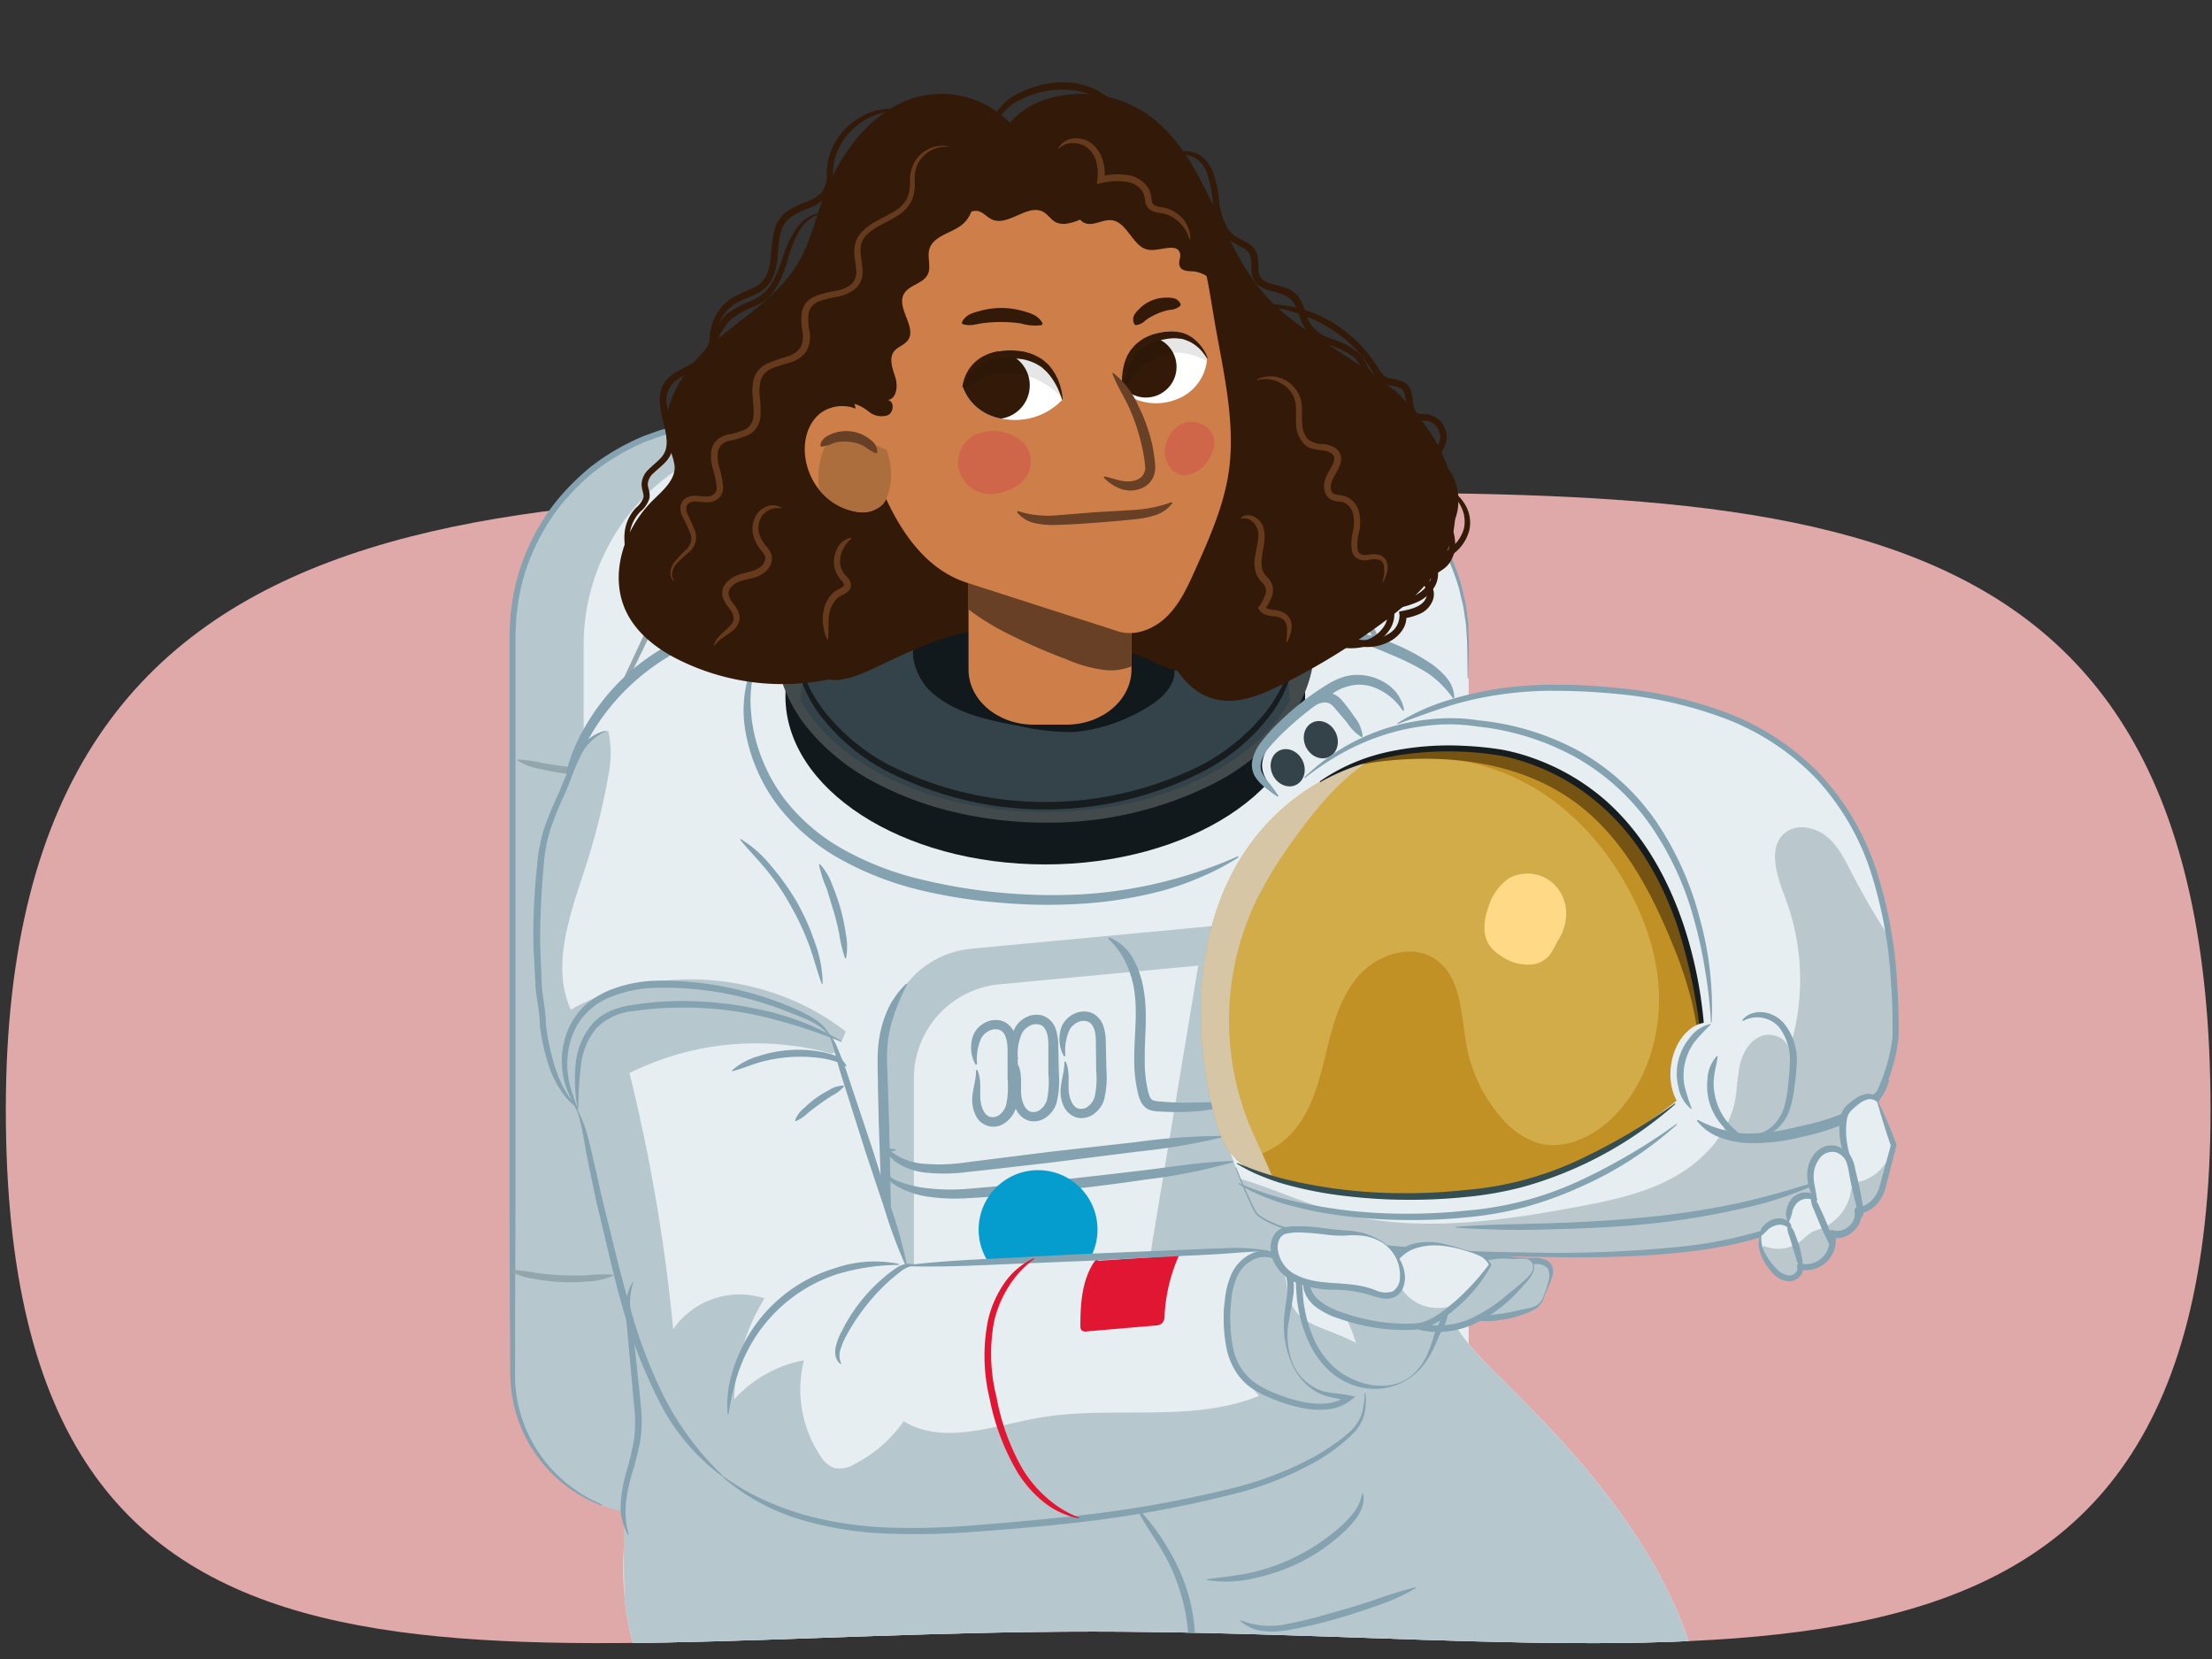 <svg xmlns="http://www.w3.org/2000/svg" xmlns:xlink="http://www.w3.org/1999/xlink" width="380" height="285" viewBox="0 0 380 285"><rect x="0" y="0" width="380" height="285" fill="#333333" stroke="none"/><defs><clipPath id="a"><path d="M379.75,190.65c0,112.92-87.53,89.64-192.11,89.64S1,303.57,1,190.65,95.3-.19,199.88-.19,379.75,77.73,379.75,190.65Z" fill="none"/></clipPath><clipPath id="b"><path d="M193,67.44a9.5,9.5,0,0,0,9,1.21,8.09,8.09,0,0,0,5.37-7.07s-2.28-6.14-8.49-4.34C191.47,59.4,193,67.44,193,67.44Z" fill="none"/></clipPath><clipPath id="c"><path d="M182.52,68.65a11.22,11.22,0,0,1-9.47,3.42c-6.18-.57-7.61-5.51-7.61-5.51a7.57,7.57,0,0,1,8.08-6.33C182.14,60.47,182.52,68.65,182.52,68.65Z" fill="none"/></clipPath></defs><path d="M379.75,190.65c0,112.92-87.53,89.64-192.11,89.64S1,303.57,1,190.65,92.66,84.72,197.25,84.72,379.75,77.73,379.75,190.65Z" fill="#e0a9a9"/><g clip-path="url(#a)"><path d="M112.25,260.24H240V109a36.32,36.32,0,0,0-32.15-36.11,381.93,381.93,0,0,0-43.12-2.25A389.2,389.2,0,0,0,120.26,73,36.36,36.36,0,0,0,88,109.07V236A24.21,24.21,0,0,0,112.25,260.24Z" fill="#b6c7ce"/><path d="M124.5,262H252.3V110.7a36.33,36.33,0,0,0-32.15-36.11A382,382,0,0,0,177,72.34a388.87,388.87,0,0,0-44.5,2.37,36.36,36.36,0,0,0-32.24,36.11v127A24.22,24.22,0,0,0,124.5,262Z" fill="#e7eef2"/><path d="M88.87,130.48a21.51,21.51,0,0,1,4.36.61c1.44.25,2.87.48,4.32.63s2.89.29,4.34.37a22.78,22.78,0,0,1,4.4.39v.14a12.33,12.33,0,0,1-4.42.55,41.52,41.52,0,0,1-4.46-.25,38,38,0,0,1-4.39-.77,11.58,11.58,0,0,1-4.19-1.53Z" fill="#93a5ad"/><path d="M99.33,133.73l3.27-7.36,3.35-7.32,6.83-14.58.15-.32.35,0c6.39.64,12.79-.71,19.17-1.8a193.67,193.67,0,0,1,19.37-2.25c13-.9,26-.77,38.92-.8l38.95,0a4.05,4.05,0,0,1,1.34.3,3.18,3.18,0,0,1,1.16.85,10.08,10.08,0,0,1,1.29,2.2l2.14,4.37,4.26,8.74q4.23,8.76,8.32,17.59l-.14.07q-4.55-8.59-8.94-17.28l-4.37-8.69-2.18-4.35a9.55,9.55,0,0,0-1.15-2,2.42,2.42,0,0,0-1.81-.8l-38.86.15c-13,.1-25.94,0-38.86.78-6.45.43-12.89,1.11-19.26,2.18s-12.85,2.43-19.45,1.74l.51-.28-7,14.49-3.57,7.21-3.65,7.18Z" fill="#93a5ad"/><path d="M103.27,258.61a24.31,24.31,0,0,1-15.6-22c-.07-3.17,0-6.3-.07-9.45l-.07-18.88V109.12l.11-2.39.06-1.19.17-1.19a36,36,0,0,1,2.42-9.23A38,38,0,0,1,95,86.83a40.23,40.23,0,0,1,6.69-6.8,39.78,39.78,0,0,1,8.23-4.84c.72-.34,1.49-.56,2.23-.85l1.13-.4c.38-.13.77-.21,1.15-.32l2.32-.6,2.36-.39c6.27-.84,12.55-1.31,18.84-1.73,12.58-.78,25.19-1,37.79-.68q9.45.23,18.88.9,4.73.33,9.42.81c1.58.16,3.13.32,4.71.52a37.13,37.13,0,0,1,4.69,1h-.09l4.09.42c1.36.14,2.72.24,4.09.5l2,.34,2,.53a33.64,33.64,0,0,1,3.94,1.3,36.67,36.67,0,0,1,13.5,9.4,37.18,37.18,0,0,1,8,14.33,19.44,19.44,0,0,1,.49,2c.14.68.33,1.34.42,2l.26,2.05.13,1,0,1c.16,2.75,0,5.47,0,8.2h-.14c-.07-2.72,0-5.47-.22-8.18l-.06-1-.15-1-.3-2c-.11-.67-.32-1.32-.47-2s-.29-1.33-.52-2a36.25,36.25,0,0,0-21.31-23,32.41,32.41,0,0,0-3.84-1.24l-2-.5-2-.32c-1.32-.25-2.69-.33-4.05-.48l-4.07-.42h-.08a35.82,35.82,0,0,0-4.56-.94c-1.54-.19-3.12-.35-4.68-.52q-4.68-.47-9.39-.81-9.4-.67-18.83-.89c-12.57-.29-25.16-.1-37.71.68-6.26.41-12.55.89-18.76,1.72L117,74l-2.26.58c-.37.11-.75.18-1.12.31l-1.09.4c-.73.27-1.48.49-2.18.82a38.74,38.74,0,0,0-8,4.71,39.27,39.27,0,0,0-6.52,6.62,37,37,0,0,0-4.59,8.06,34.6,34.6,0,0,0-2.36,9l-.16,1.15-.06,1.16-.11,2.33v99.14l-.07,18.88,0,9.43a23.64,23.64,0,0,0,1.92,9,24.31,24.31,0,0,0,13,12.86Z" fill="#84a2af"/><path d="M104.84,121.12a38.92,38.92,0,0,1,12-10.06,74.25,74.25,0,0,1,13.26-5.6,50.34,50.34,0,0,1,7-2.07,17.3,17.3,0,0,1,3.29.11c1.44,0,2.88,0,4.32,0,11.77-.39,23.35-3,35.14-3.28,14.17-.29,28.14,2.93,41.95,6.14,6.51,1.51,13.13,3.06,18.9,6.42a34.25,34.25,0,0,1,15.74,21c1.75,6.95,1.28,14.23.8,21.37-.67,9.88-1.33,19.76-2.43,29.59-1.24,11-3.1,22.19-8.44,31.88-.16.27-.32.54-.47.81,1,1.61,1.31,3.6,1.89,5.44,1.86,5.95,6.58,10.48,11,14.85,15,14.76,29.47,31.77,33.51,52.45.53,2.76.82,5.84-.73,8.19a11.48,11.48,0,0,1-3.58,3.09A106.63,106.63,0,0,1,255.89,315a33.55,33.55,0,0,1-12,1.15c-4.57-.58-8.78-2.73-12.75-5.06-9.53-5.58-18.27-12.41-27-19.21a108.42,108.42,0,0,1-1.25,19c-.33,2.09-.76,4.29-2.14,5.9-2.56,3-7.16,2.77-11,2.28-17.7-2.24-35.36-5.27-52.4-10.55-6.14-1.9-12.31-4.16-17.32-8.18-7.7-6.2-11.81-16.06-12.73-25.9s1-19.73,3.76-29.24c1.64-5.79,3.54-12,2-17.72a23.86,23.86,0,0,1-4.54-5.45c-2.39-4-3.47-8.62-4.44-13.17a375.84,375.84,0,0,1-6.81-46.39C96.11,148.16,96.12,132.51,104.84,121.12Z" fill="#e7eef2"/><path d="M99.7,194.89c1.65-5.79,14.89,38.29,13.4,32.57a23.86,23.86,0,0,1-4.54-5.45c-2.39-4-3.47-8.62-4.44-13.17q-1.56-7.43-2.82-14.9a3.53,3.53,0,0,1,.85.1,5.76,5.76,0,0,1,2.9,2.58c4.58,6.82,6.73,14.92,9.8,22.54s7.54,15.25,14.86,19c5.16,2.62,11.15,3,16.94,3a194.49,194.49,0,0,0,24.83-1.41c10.07-1.23,21.81-4.74,24.84-14.43,1.31-4.21.62-8.74.29-13.13a75.65,75.65,0,0,1,2.06-23.8c1.19-4.75,3-9.62,6.82-12.69,4.56-3.69,11.16-4,16.74-2.15s10.35,5.45,15,9.1q8.13,6.45,16,13.2a68,68,0,0,1-6.87,20.78c-.16.27-.32.54-.47.81,1,1.61,1.31,3.6,1.89,5.44,1.86,5.95,6.58,10.48,11,14.85,15,14.76,29.47,31.77,33.51,52.45.53,2.76.82,5.84-.73,8.19a11.48,11.48,0,0,1-3.58,3.09A106.63,106.63,0,0,1,255.89,315a33.55,33.55,0,0,1-12,1.15c-4.57-.58-8.78-2.73-12.75-5.06-9.53-5.58-18.27-12.41-27-19.21a108.42,108.42,0,0,1-1.25,19c-.33,2.09-.76,4.29-2.14,5.9-2.56,3-7.16,2.77-11,2.28-17.7-2.24-35.36-5.27-52.4-10.55-6.14-1.9-12.31-4.16-17.32-8.18-7.7-6.2-11.81-16.06-12.73-25.9-.19-2-.15-18.26-.15-18.26s-10.28-5.24-11.38-14C93.37,223.15,98.22,200.09,99.7,194.89Z" fill="#b6c7ce"/><path d="M166.66,163l47.71-4.48a12.92,12.92,0,0,1,14.44,13.08v31.52a16.21,16.21,0,0,1-14.44,15.8l-47.71,4.48a12.93,12.93,0,0,1-14.44-13.09V178.79A16.21,16.21,0,0,1,166.66,163Z" fill="#b6c7ce"/><path d="M171.48,169.12l47.7-4.49a12.94,12.94,0,0,1,14.45,13.09v31.51A16.21,16.21,0,0,1,219.18,225l-47.7,4.48A12.92,12.92,0,0,1,157,216.43V184.92A16.21,16.21,0,0,1,171.48,169.12Z" fill="#e7eef2"/><path d="M219.38,164.63c3.08,13.75,6,27.57,7,41.61.33,4.56.38,9.46-2.07,13.32a14.18,14.18,0,0,1-8.12,5.75l-9.07.85c-3.58-.39-7.13-1.8-8.68-4.93-1.28-2.59-.84-5.65-.37-8.49l7.77-46.85,13.31-1.26Z" fill="#b6c7ce"/><path d="M182.78,181.45a6,6,0,0,1-.38-5.14,4.3,4.3,0,0,1,2-2.09,3.87,3.87,0,0,1,3-.27,3.69,3.69,0,0,1,2.12,2.23,8.68,8.68,0,0,1,.44,2.68l.11,4.92a16.32,16.32,0,0,1-.4,5.16,4.69,4.69,0,0,1-1.7,2.38,3.53,3.53,0,0,1-3,.66,3.59,3.59,0,0,1-2.26-2,5.89,5.89,0,0,1-.51-2.72c.1-1.77.69-3.22.66-4.85l.21-.06c.74,1.61.43,3.44.52,4.92s.7,3,1.78,3.19A1.89,1.89,0,0,0,187,190a3.16,3.16,0,0,0,1.06-1.59,15.34,15.34,0,0,0,.25-4.58l-.05-4.9c0-1.54-.32-3-1.38-3.43a2.21,2.21,0,0,0-1.75.13,3.11,3.11,0,0,0-1.41,1.32,8.75,8.75,0,0,0-.69,4.46Z" fill="#84a2af"/><path d="M174.61,182a6,6,0,0,1-.38-5.14,4.28,4.28,0,0,1,2-2.08,3.82,3.82,0,0,1,3-.27,3.64,3.64,0,0,1,2.12,2.23,8.62,8.62,0,0,1,.44,2.67l.11,4.92a16.3,16.3,0,0,1-.4,5.16,4.76,4.76,0,0,1-1.7,2.39,3.53,3.53,0,0,1-3,.66,3.61,3.61,0,0,1-2.26-2,5.91,5.91,0,0,1-.51-2.72c.1-1.77.69-3.23.66-4.86l.21-.05c.74,1.6.43,3.43.52,4.92s.7,3,1.78,3.18a1.89,1.89,0,0,0,1.59-.45,3.18,3.18,0,0,0,1.06-1.58,15.1,15.1,0,0,0,.25-4.59l0-4.89c0-1.55-.32-3.05-1.38-3.44a2.26,2.26,0,0,0-1.75.13,3.11,3.11,0,0,0-1.41,1.32,8.77,8.77,0,0,0-.69,4.47Z" fill="#84a2af"/><path d="M167.6,182.91a6,6,0,0,1-.37-5.14,4.28,4.28,0,0,1,2-2.09,3.85,3.85,0,0,1,3-.27,3.63,3.63,0,0,1,2.11,2.23,8.42,8.42,0,0,1,.45,2.68l.11,4.92a16.61,16.61,0,0,1-.4,5.16,4.75,4.75,0,0,1-1.7,2.38,3.35,3.35,0,0,1-5.27-1.37,5.89,5.89,0,0,1-.51-2.72c.1-1.77.69-3.22.65-4.85l.22-.06c.73,1.6.43,3.43.52,4.92s.7,3,1.78,3.19a1.92,1.92,0,0,0,1.59-.45,3.16,3.16,0,0,0,1.06-1.59,15.38,15.38,0,0,0,.25-4.58l0-4.9c0-1.54-.33-3.05-1.38-3.44a2.29,2.29,0,0,0-1.76.14,3.13,3.13,0,0,0-1.4,1.32,8.73,8.73,0,0,0-.69,4.46Z" fill="#84a2af"/><path d="M190.49,161a8.34,8.34,0,0,1,4.3,3.92,17.06,17.06,0,0,1,1.76,5.61c.6,3.9.06,7.71.11,11.39a22.5,22.5,0,0,0,.53,5.4c.19.88.48,1.56.91,1.71a3.76,3.76,0,0,0,1.14.19l1.38.11c1.85.12,3.71.11,5.56.06l2.8-.06,1.37,0c.41-.06.84-.18.9-.58l.22,0a.84.84,0,0,1-.26.81,2.06,2.06,0,0,1-.68.43,9.6,9.6,0,0,1-1.43.39,24.72,24.72,0,0,1-2.82.46,43.88,43.88,0,0,1-5.73.17l-1.44-.07a5.46,5.46,0,0,1-1.64-.27,2.87,2.87,0,0,1-1.44-1.34,6.12,6.12,0,0,1-.54-1.53,24.46,24.46,0,0,1-.64-5.81c0-3.84.53-7.58.09-11.17a17,17,0,0,0-1.42-5.18,13.07,13.07,0,0,0-3.14-4.38Z" fill="#84a2af"/><path d="M209.85,195.4a110,110,0,0,1-14.48,2.44l-14.55,1.84c-4.85.56-9.7,1.14-14.57,1.65a30.73,30.73,0,0,1-7.49.09,11.49,11.49,0,0,1-3.69-1.11,7.91,7.91,0,0,1-2.92-2.49l-.35-.51.56,0c.49,0,1,.07,1.47.13v.22c-.49.09-1,.16-1.46.22l.21-.47a10.58,10.58,0,0,0,6.34,2.53,31.08,31.08,0,0,0,7.13-.27l14.55-1.83,14.57-1.64a111.62,111.62,0,0,1,14.64-1.06Z" fill="#84a2af"/><path d="M211.86,199.64a98.15,98.15,0,0,1-15.05,3c-5.05.75-10.12,1.37-15.2,1.92s-10.16,1-15.29,1.27a32,32,0,0,1-7.8-.4,16,16,0,0,1-3.73-1.28c-.3-.14-.59-.32-.87-.48a4.2,4.2,0,0,1-.84-.6,2.8,2.8,0,0,1-.64-.84,1.21,1.21,0,0,1,0-1.08l.21.09c-.12.58.35,1,.83,1.31a10.28,10.28,0,0,0,1.69.68,20.21,20.21,0,0,0,3.6.83,35.67,35.67,0,0,0,7.46.17c5-.42,10.13-.92,15.19-1.47s10.12-1.12,15.18-1.73,10.07-1.47,15.22-1.57Z" fill="#84a2af"/><path d="M212.75,147.3a43.39,43.39,0,0,1-6.22,3.28,48.73,48.73,0,0,1-6.65,2.38A71.32,71.32,0,0,1,186,155.24a92.18,92.18,0,0,1-14.1-.16,89.11,89.11,0,0,1-13.93-2.19,54.13,54.13,0,0,1-13.23-5.09,35.05,35.05,0,0,1-10.9-9.12,29.55,29.55,0,0,1-5.77-13,20.88,20.88,0,0,1,2.3-13.81l.2.1a23,23,0,0,0-1.57,6.68,20.44,20.44,0,0,0,0,3.41c.05.57.09,1.13.16,1.7l.28,1.67a29.42,29.42,0,0,0,5.66,12.26,33.35,33.35,0,0,0,10.47,8.61,52.19,52.19,0,0,0,12.84,4.82,95.82,95.82,0,0,0,27.5,2.51,77.3,77.3,0,0,0,26.79-6.55Z" fill="#84a2af"/><path d="M155.82,169.12a38,38,0,0,0-2.34,5.56,21,21,0,0,0-1.08,5.81c-.08,2,.08,4,.13,6.08l.2,6.14c.1,4.1.2,8.2.25,12.29a80.59,80.59,0,0,1-.34,12.32h-.22a80.42,80.42,0,0,1-1-12.27c-.19-4.1-.32-8.19-.46-12.29l-.14-6.14c0-2.05-.13-4.1,0-6.22a20.26,20.26,0,0,1,1.36-6.2,14.52,14.52,0,0,1,3.5-5.21Z" fill="#84a2af"/><path d="M249.65,120a19.15,19.15,0,0,0-2.18-2.55,15.84,15.84,0,0,0-2.59-2.06,44.51,44.51,0,0,0-6.1-3A53.4,53.4,0,0,0,232.3,110a61,61,0,0,1-6.71-1.84l0-.22a12.59,12.59,0,0,1,3.57-.12,34.15,34.15,0,0,1,3.5.62,42.47,42.47,0,0,1,6.79,2.14,36.11,36.11,0,0,1,6.31,3.37,13.31,13.31,0,0,1,2.74,2.46,5.67,5.67,0,0,1,1.34,3.43Z" fill="#84a2af"/><path d="M97.38,137.15a13.34,13.34,0,0,1,.55-6.71,31.23,31.23,0,0,1,2.88-6.1,37.22,37.22,0,0,1,8.84-10.12,38.41,38.41,0,0,1,11.86-6.31,39.17,39.17,0,0,1,13.1-2.28l0,.22c-4.25,1.27-8.52,2.09-12.6,3.58a38.79,38.79,0,0,0-11.26,6.2,38,38,0,0,0-8.59,9.55,35.21,35.21,0,0,0-2.92,5.74,25.5,25.5,0,0,0-1.67,6.22Z" fill="#84a2af"/><ellipse cx="179.57" cy="110.64" rx="44.64" ry="28.89" fill="#11191c"/><ellipse cx="179.57" cy="119.61" rx="44.64" ry="28.89" fill="#11191c"/><path d="M179.57,82a80.85,80.85,0,0,0-14.26,2.36,57.51,57.51,0,0,0-13.26,5.17,35.48,35.48,0,0,0-10.83,8.72,22.71,22.71,0,0,0-3.44,5.86,17.67,17.67,0,0,0,.07,13.08,22.73,22.73,0,0,0,3.49,5.79,35.09,35.09,0,0,0,10.86,8.53c8.34,4.34,17.92,6.21,27.37,6.23A59.49,59.49,0,0,0,207,131.49,35.13,35.13,0,0,0,217.82,123a22.62,22.62,0,0,0,3.49-5.8,17.54,17.54,0,0,0,.07-13.08,22.6,22.6,0,0,0-3.44-5.87,35.77,35.77,0,0,0-10.82-8.74c-8.32-4.55-17.87-6.78-27.55-7.5v-.44a57.77,57.77,0,0,1,21.92,2.63A51.37,51.37,0,0,1,208.41,87a36.81,36.81,0,0,1,11.91,9.28,25.64,25.64,0,0,1,4,6.64,21.6,21.6,0,0,1,1.52,7.71,21.93,21.93,0,0,1-1.44,7.73,25.8,25.8,0,0,1-3.94,6.71,37.33,37.33,0,0,1-11.86,9.49,63.05,63.05,0,0,1-29,6.76,68.29,68.29,0,0,1-14.87-1.63,56.77,56.77,0,0,1-14.14-5.12,37.62,37.62,0,0,1-11.87-9.49,25.82,25.82,0,0,1-3.93-6.72,20.81,20.81,0,0,1,.07-15.44,25.73,25.73,0,0,1,4-6.65A36.67,36.67,0,0,1,150.72,87a55.4,55.4,0,0,1,28.85-5.46Z" fill="#424a4c"/><path d="M179.57,139.52c-19.35,0-35.81-8-42-19.11.06-15,18.85-27.23,42-27.23s42,12.19,42,27.23C215.39,131.55,198.92,139.52,179.57,139.52Z" fill="#334349"/><path d="M175.26,124.75a38.51,38.51,0,0,0,9.25,1A28.75,28.75,0,0,0,196.26,122c2.78-1.48,5.81-3.93,5.5-7.19-.34-3.56-4.31-5.24-7.66-5.9a81.16,81.16,0,0,0-16.76-1.2c-3.91,0-7.8-.44-11.7-.54-2.43-.06-6-.24-7.76,1.88-2.31,2.73-.33,7.5,1.81,9.55C163.86,122.59,169.89,123.74,175.26,124.75Z" fill="#11191c"/><path d="M136.76,109.53a22.23,22.23,0,0,0,1.5,6.85,25.24,25.24,0,0,0,3.5,6,35.28,35.28,0,0,0,10.71,8.9,59.76,59.76,0,0,0,54.21,0,35.18,35.18,0,0,0,10.72-8.9,24.38,24.38,0,0,0,1.95-2.89c.31-.5.56-1,.84-1.54s.5-1,.71-1.6a21.87,21.87,0,0,0,1.49-6.85h.15A20.87,20.87,0,0,1,218.11,123a34.44,34.44,0,0,1-10.92,9.27,59.57,59.57,0,0,1-55.24,0A34.42,34.42,0,0,1,141,123a20.74,20.74,0,0,1-4.42-13.43Z" fill="#171d1e"/><path d="M246.33,75.29c-3.28-5.35-8.21-9.49-13.42-13s-11.08-6.63-15.37-11.38c-8.58-9.51-10.28-24.72-21-31.65a20.11,20.11,0,0,0-17.05-2.12,13.56,13.56,0,0,0-6,3.94,17.53,17.53,0,0,0-4.58-3.3,16.36,16.36,0,0,0-12.67-.7c-7.41,2.77-12.31,10-15,17.43-1.25,3.52-2.14,7.21-4,10.44-3.46,6-9.76,9.59-14.94,14.15s-9.58,11.55-7.29,18a10.64,10.64,0,0,1,.89,3c.11,2.36-2,4.13-3.68,5.79-5.06,4.95-7.72,13-4.57,19.34,2,4,5.81,6.67,9.81,8.53a40.11,40.11,0,0,0,50.55-14.43c6.75-10.34,8.37-23.18,8.47-35.52.06-8-.4-16-.28-24q.57.73,1.11,1.47c4.64,6.35,9.24,12.85,12.29,20.14,5.84,13.93,5.62,29.56,8.91,44.3,1.38,6.14,4.34,13.09,10.48,14.44,3.75.83,7.58-.74,11-2.45a117.42,117.42,0,0,0,17.42-10.64c4.94-3.64,9.8-8,11.74-13.79S249.61,80.64,246.33,75.29Z" fill="#321908"/><path d="M151.84,114c5.56-2.66,11.3-5.32,17.45-5.8,4.38-.34,8.75.43,13.07,1.2,5.18.93,10.42,1.87,15.22,4a24,24,0,0,0,4.89,1.92,5.55,5.55,0,0,0,4.95-1.06c2.26-2.12,1.29-5.93-.38-8.55-5.88-9.21-17.83-13-28.73-12.2s-21.08,5.53-31,10.15c-2.53,1.19-5.23,2.23-7.65,3.65a4.14,4.14,0,0,0-2.3,3.79,6.24,6.24,0,0,0,6.28,5.74C146.46,116.65,149.33,115.18,151.84,114Z" fill="#321908"/><path d="M166.38,97.32V115c0,5.24,5,9.49,11.2,9.49h5.6c6.19,0,11.2-4.25,11.2-9.49V97.32Z" fill="#ce7f49"/><path d="M194.38,102.25a21.19,21.19,0,0,0-3.53-2.76,36.06,36.06,0,0,0-4.08-2.17H166.38v7.37a42.65,42.65,0,0,0,6.12,3.85,101.47,101.47,0,0,0,10.7,4.72,23.83,23.83,0,0,0,6.7,1.86,9.81,9.81,0,0,0,4.48-.64Z" fill="#674025"/><path d="M211.23,79.93c-.69,6.3-3.32,12.21-5.92,18-1.27,2.83-2.59,5.73-4.79,7.92s-5.5,3.55-8.46,2.6l-25.94-8.34c-8.9-2.86-13.6-12.43-16.61-21.27-2-6-3.77-12.18-3.72-18.5A34.46,34.46,0,0,1,166,29.72a33.93,33.93,0,0,1,20.37-1.94c4.43.92,9.15,2.29,12.9,4.91,6.85,4.8,7.93,13.92,9.22,21.54C209.87,62.59,212.16,71.4,211.23,79.93Z" fill="#ce7f49"/><path d="M194.09,37a8.79,8.79,0,0,0-3.3-1c-2.61-.07-4.82,2-7.39,2.39a3.27,3.27,0,0,1-2-.2c-.83-.41-1.33-1.3-2.13-1.76-2.69-1.57-6.09,2.59-8.9,1.25-.84-.39-1.46-1.23-2.37-1.42s-1.87.42-2.81.65c-2.62.64-5.26-2-5.23-4.68s2.11-5,4.58-6.13a17.14,17.14,0,0,1,8-.92A96.09,96.09,0,0,1,188.59,28a34.19,34.19,0,0,1,8.45,2.9A12.49,12.49,0,0,1,203,37.31a3.25,3.25,0,0,1,0,2.78c-.91,1.45-2.59.4-3.59-.24A46.48,46.48,0,0,0,194.09,37Z" fill="#321908"/><path d="M193,67.44a9.5,9.5,0,0,0,9,1.21,8.09,8.09,0,0,0,5.37-7.07s-2.28-6.14-8.49-4.34C191.47,59.4,193,67.44,193,67.44Z" fill="#fff"/><g clip-path="url(#b)"><path d="M191.67,63.9a5.26,5.26,0,1,0,4.54-6.09A5.35,5.35,0,0,0,191.67,63.9Z" fill="#321908"/><path d="M192.3,68.42s5.2-12.81,16.22-5.68c2.56-2,.48-5.3.48-5.3L201.93,55l-7.46,1.91-3.12,4.58,0,5.24Z" opacity="0.1"/></g><path d="M193.07,67.42s0-.39.07-1.06a13.46,13.46,0,0,1,.52-2.64,10.43,10.43,0,0,1,.62-1.55c.13-.25.29-.5.44-.75s.34-.47.53-.69.4-.43.64-.61.45-.38.72-.53a7.67,7.67,0,0,1,.79-.45l.87-.35.95-.31a8.87,8.87,0,0,1,.91-.2,9,9,0,0,1,1.77-.17c.29,0,.57.07.85.08s.54.09.79.18.5.18.73.29a4.64,4.64,0,0,1,.66.36,7.63,7.63,0,0,1,1.1.86,6.74,6.74,0,0,1,.75.86,10.35,10.35,0,0,1,.59.86l.11,0a6.34,6.34,0,0,0-.42-1,7.4,7.4,0,0,0-.63-1,7,7,0,0,0-1.06-1.15,6,6,0,0,0-1.52-1,7.94,7.94,0,0,0-.9-.32c-.32-.06-.65-.14-1-.17a8.31,8.31,0,0,0-2.05.06,13.44,13.44,0,0,0-2.06.5l-1,.43a10.74,10.74,0,0,0-.92.56,8.69,8.69,0,0,0-.83.67c-.26.24-.47.54-.71.79s-.38.59-.57.87-.3.62-.43.92a10.14,10.14,0,0,0-.48,1.81,12.12,12.12,0,0,0-.13,2.83,10.47,10.47,0,0,0,.14,1.08Z" fill="#321908"/><path d="M182.52,68.65a11.22,11.22,0,0,1-9.47,3.42c-6.18-.57-7.61-5.51-7.61-5.51a7.57,7.57,0,0,1,8.08-6.33C182.14,60.47,182.52,68.65,182.52,68.65Z" fill="#fff"/><g clip-path="url(#c)"><path d="M176.86,65.51a5.78,5.78,0,1,1-6.43-5.05A5.78,5.78,0,0,1,176.86,65.51Z" fill="#321908"/><path d="M183.54,69.42s-8.88-11.13-19-1.47c-3.27-1.28-1.86-5-1.86-5l7-4.15h8.55l4.55,3.67,1.3,5.09Z" opacity="0.1"/></g><path d="M182.45,68.65s-.11-.38-.35-1a12.25,12.25,0,0,0-1.23-2.42,10,10,0,0,0-1.06-1.35c-.21-.21-.44-.41-.66-.62s-.49-.37-.76-.53a8.37,8.37,0,0,0-.84-.44c-.31-.1-.59-.25-.91-.34s-.64-.18-1-.24l-1-.12-1.11-.06a8.47,8.47,0,0,0-1,0,11.4,11.4,0,0,0-2,.28c-.31.08-.59.2-.89.28s-.57.23-.81.38a7.38,7.38,0,0,0-.72.46,5.27,5.27,0,0,0-.63.52,8.58,8.58,0,0,0-1,1.1,6.84,6.84,0,0,0-.6,1,7.83,7.83,0,0,0-.41,1l-.14,0a5.53,5.53,0,0,1,.2-1.06,7.15,7.15,0,0,1,.43-1.17,6.79,6.79,0,0,1,.85-1.38,6.28,6.28,0,0,1,1.4-1.3,8.77,8.77,0,0,1,.89-.54c.33-.14.67-.3,1-.41a9.59,9.59,0,0,1,2.23-.45,15.36,15.36,0,0,1,2.35,0l1.18.16c.39.08.76.21,1.13.31a9.31,9.31,0,0,1,1.07.46,10.36,10.36,0,0,1,1,.58c.3.22.56.48.84.71s.48.52.69.78a9.6,9.6,0,0,1,1,1.63,10.57,10.57,0,0,1,.85,2.72,8.07,8.07,0,0,1,.13,1.08Z" fill="#321908"/><path d="M191.23,64.07a14.1,14.1,0,0,1,4.3,5.61,29,29,0,0,1,2.4,6.7,27,27,0,0,1,.52,3.59A4.44,4.44,0,0,1,198.1,82a3.64,3.64,0,0,1-1.49,1.63,4.94,4.94,0,0,1-3.94.4,7.56,7.56,0,0,1-3.06-2l.11-.19c1.18.26,2.25.66,3.28.81a4.88,4.88,0,0,0,1.47,0,3.32,3.32,0,0,0,1.3-.47,2.23,2.23,0,0,0,.94-2.25,24.68,24.68,0,0,0-.55-3.28,33,33,0,0,0-2.09-6.4c-.9-2.08-2.18-3.9-3-6.16Z" fill="#674025"/><path d="M174.87,87.78a14.45,14.45,0,0,0,3.18.7,17.43,17.43,0,0,0,3.24.07l6.77-.55,6.79-.4a22.71,22.71,0,0,0,3.25-.44,19,19,0,0,0,3.17-.9l.14.17a6.06,6.06,0,0,1-2.93,2.07,16.31,16.31,0,0,1-3.47.7c-2.3.26-4.55.42-6.82.6s-4.51.32-6.84.38a14.38,14.38,0,0,1-3.56-.31A5.21,5.21,0,0,1,174.73,88Z" fill="#674025"/><path d="M165.23,55.39c.7-1.41,2-1.67,3.21-2a13.53,13.53,0,0,1,7.5.1c1.2.35,2.48.73,3.17,2.08l-.13.27a8,8,0,0,1-3.51-.26,22.93,22.93,0,0,0-3.3-.26,24.29,24.29,0,0,0-3.29.19c-1.12.13-2.07.59-3.53.17Z" fill="#321908"/><path d="M194.83,55.61a1.75,1.75,0,0,1,0-1.48,5.09,5.09,0,0,1,.82-1,6.5,6.5,0,0,1,4.78-2,4.82,4.82,0,0,1,1.31.13,1.84,1.84,0,0,1,1.1,1l-.07.28a2.79,2.79,0,0,1-.63.4,2.35,2.35,0,0,1-.53.2,2.23,2.23,0,0,1-.5.07l-.49.08a10.45,10.45,0,0,0-1.84.61,10.93,10.93,0,0,0-1.71.93l-.39.29a2.38,2.38,0,0,1-.38.32,2.92,2.92,0,0,1-1.26.42Z" fill="#321908"/><path d="M149.21,72.17c-1.62-3-6.35-3.14-8.77-.75s-2.7,6.34-1.5,9.52a10.69,10.69,0,0,0,8.36,7,4.94,4.94,0,0,0,4.42-1.4,5.17,5.17,0,0,0,.91-1.87,11.72,11.72,0,0,0-1.85-10.2" fill="#ce7f49"/><path d="M152.32,77.32a15.51,15.51,0,0,0-8.19-1.67,3.51,3.51,0,0,0-1.81.52,3.43,3.43,0,0,0-1.08,1.75,13.25,13.25,0,0,0-.5,6.19,10,10,0,0,0,6.56,3.83,4.94,4.94,0,0,0,4.42-1.4,5.17,5.17,0,0,0,.91-1.87A11.71,11.71,0,0,0,152.32,77.32Z" fill="#ad6e3e"/><path d="M140.91,76.58a2.35,2.35,0,0,1,.26-.8,4.22,4.22,0,0,1,.52-.6,6.31,6.31,0,0,1,1.39-.72,6.64,6.64,0,0,1,6,.73l.62.47a5.9,5.9,0,0,1,.55.57,4.63,4.63,0,0,1,.36.7,2.55,2.55,0,0,1,.08.83l-.19.11a3.32,3.32,0,0,1-.68-.33,2.85,2.85,0,0,1-.55-.32,4.46,4.46,0,0,1-.5-.35l-.51-.3a6.84,6.84,0,0,0-2.29-.66,7,7,0,0,0-2.38.1l-.58.17a4.53,4.53,0,0,1-.55.23,2.72,2.72,0,0,1-.61.18,3,3,0,0,1-.75.14Z" fill="#674025"/><path d="M200.12,78.34a5.54,5.54,0,0,1,3.1-5.6c2.12-.86,5,.42,5.35,2.67a5,5,0,0,1-.72,3.15,5.58,5.58,0,0,1-3.7,3,3.16,3.16,0,0,1-3.69-2.38" fill="#cf6549"/><path d="M168.2,74.42a7.67,7.67,0,0,1,6,.52,6,6,0,0,1,1.88,1.4,4.83,4.83,0,0,1,.34,5.33c-1,1.81-3.05,2.64-5,3.06a5.54,5.54,0,0,1-6.83-5.09A5.3,5.3,0,0,1,168.2,74.42Z" fill="#cf6549"/><path d="M205.13,46.63c-.89-.07-2,0-2.41-.78s.18-1.55,0-2.3c-.46-1.91-3.36-.41-5.31-.63-2.81-.32-3.66-4.79-6.47-5.09-1.54-.16-3.1,1.06-4.54.5-1.84-.72-1.82-3.69-3.61-4.53-1.3-.61-2.79.24-4.23.34-2.61.19-4.65-2-6.62-3.78s-5.16-3.05-7-1.19c3.1,2.14,3.14,7.46.07,9.63-1.89,1.34-4.76,1.83-5.37,4.06-.38,1.4.37,3-.27,4.29-.79,1.61-3.24,1.78-4.1,3.37-1.33,2.47,2.37,5.82.64,8-.61.79-1.72,1.06-2.33,1.85-.94,1.24-.23,3,.23,4.46s.25,3.64-1.29,3.9c1.14.17,1.07,2.08,0,2.6a3.43,3.43,0,0,1-3.24-.59,7.64,7.64,0,0,0-3.05-1.53c-2-.24-4,1.61-5.86.89a3.54,3.54,0,0,1-1.69-1.64c-2.4-4.15-.27-9.35,1.85-13.65L149.91,36c1.54-3.11,3.2-6.37,6.09-8.31,3.44-2.33,7.91-2.31,12.06-2.2l25.49.66a12.19,12.19,0,0,1,4.92.81,11.7,11.7,0,0,1,4.31,4.33A133.26,133.26,0,0,1,215.73,55.1a7,7,0,0,1,.75,4.33c-.69,2.61-5.59,3.3-6.37.44a12.28,12.28,0,0,1,.11-4.1,11.1,11.1,0,0,0-.76-5.82A5.59,5.59,0,0,0,205.13,46.63Z" fill="#321908"/><path d="M155.06,19.05a11.55,11.55,0,0,0-11.36,7.29,9.93,9.93,0,0,0-.6,3.49,10.21,10.21,0,0,1-.19,2,4.16,4.16,0,0,1-.89,1.9,8.1,8.1,0,0,1-3.33,2.14,12.39,12.39,0,0,0-3.13,1.66A5.11,5.11,0,0,0,134,40.39a31.62,31.62,0,0,0-.41,3.64,11.55,11.55,0,0,1-.9,3.82,6,6,0,0,1-1.27,1.66,6.87,6.87,0,0,1-1.7,1.08c-1.17.57-2.37.92-3.34,1.53A6.85,6.85,0,0,0,124,54.59a7.5,7.5,0,0,0-.51,6.69l.21.47-.46.21a8.37,8.37,0,0,0-4.39,5.82,9.77,9.77,0,0,0-.1,3.81,8.17,8.17,0,0,0,1.54,3.55l-.1.1a7.42,7.42,0,0,1-2-3.52,9.5,9.5,0,0,1-.15-4.11,10.09,10.09,0,0,1,1.59-3.85,8.15,8.15,0,0,1,3.2-2.73l-.25.68a8.57,8.57,0,0,1,.49-7.67,8.07,8.07,0,0,1,2.73-2.87,34.67,34.67,0,0,1,3.43-1.61,6.49,6.49,0,0,0,1.43-.92,4.88,4.88,0,0,0,1-1.31,10.12,10.12,0,0,0,.76-3.41,32.16,32.16,0,0,1,.46-3.78,6.24,6.24,0,0,1,1.95-3.53,13,13,0,0,1,3.44-1.82A7.3,7.3,0,0,0,141.18,33a4.91,4.91,0,0,0,.86-3.2,11,11,0,0,1,.7-3.82,11.51,11.51,0,0,1,5-5.8,10.17,10.17,0,0,1,7.38-1.28Z" fill="#321908"/><path d="M171.65,23.47a3.09,3.09,0,0,1-.88-2.18,4.26,4.26,0,0,1,.66-2.34A8.79,8.79,0,0,1,175.08,16a16.57,16.57,0,0,1,9-1.79,13,13,0,0,1,4.47,1.35,11.32,11.32,0,0,1,3.6,3,10.55,10.55,0,0,1,2.07,4.17c.1.38.12.77.19,1.15a11.37,11.37,0,0,1,0,1.17,6.9,6.9,0,0,1-.52,2.25l-.14,0a10.66,10.66,0,0,0-.42-4.3,10.48,10.48,0,0,0-2-3.74,10.65,10.65,0,0,0-7.37-3.8,15.7,15.7,0,0,0-8.4,1.54,8.52,8.52,0,0,0-3.33,2.52,3.79,3.79,0,0,0-.44,3.9Z" fill="#321908"/><path d="M200.41,28a2.73,2.73,0,0,1,1.71-1.78A4.68,4.68,0,0,1,207,27.36a7,7,0,0,1,1.35,2.17,19,19,0,0,1,1.06,4.83,12.84,12.84,0,0,0,1.24,4.45,4.93,4.93,0,0,0,1.4,1.66,19.24,19.24,0,0,0,2.06,1.14,3.59,3.59,0,0,1,1.84,2.06,10.19,10.19,0,0,1,.23,2.54,2.37,2.37,0,0,0,.68,1.79,4.65,4.65,0,0,0,1.93.87,16.39,16.39,0,0,1,2.4.7,4.35,4.35,0,0,1,2.1,1.76c.93,1.55,1.12,3.21,1.9,4.43a7,7,0,0,0,3.64,2.48,13.58,13.58,0,0,1,4.45,2.29,6.82,6.82,0,0,1,1.51,2.1,6.62,6.62,0,0,0,1.31,1.83c1.08,1.06,2.53,1.81,3.81,2.9a10.72,10.72,0,0,1,2.93,4.07,10.93,10.93,0,0,1-.41,9.6l-.13-.07A11.69,11.69,0,0,0,242,71.8a10.49,10.49,0,0,0-2.76-3.66c-1.17-1-2.64-1.74-3.89-2.93a7.73,7.73,0,0,1-1.52-2.07,6,6,0,0,0-1.3-1.81,13,13,0,0,0-4.13-2,14.68,14.68,0,0,1-2.28-1.07,6,6,0,0,1-1.93-1.83c-.95-1.53-1.16-3.21-1.94-4.42s-2.18-1.56-3.78-2A5.72,5.72,0,0,1,216,48.85a3.27,3.27,0,0,1-.8-1.24,4.72,4.72,0,0,1-.23-1.35,9.89,9.89,0,0,0-.15-2.27,2.54,2.54,0,0,0-1.32-1.43,18.2,18.2,0,0,1-2.16-1.23,6,6,0,0,1-1.69-2,13.82,13.82,0,0,1-1.32-4.83,22.24,22.24,0,0,0-.91-4.62,6.2,6.2,0,0,0-1.12-1.95,4.13,4.13,0,0,0-1.83-1.17,4.33,4.33,0,0,0-2.23-.07,2.49,2.49,0,0,0-1.71,1.39Z" fill="#321908"/><path d="M140.89,36.73a6.53,6.53,0,0,0-3.61,3,19.44,19.44,0,0,0-1.85,4.51A21.71,21.71,0,0,1,133.59,49,8.52,8.52,0,0,1,132,51.1a8.92,8.92,0,0,1-2.2,1.45,18.57,18.57,0,0,0-4.24,2.31,11.38,11.38,0,0,0-2.45,4,16.25,16.25,0,0,1-1.21,2.29A6.91,6.91,0,0,1,120,63.11c-1.47,1-3.09,1.53-4.21,2.52a4.26,4.26,0,0,0-1.21,4c.21,1.57.75,3.15,1,4.87a7.39,7.39,0,0,1-.06,2.69,4.88,4.88,0,0,1-1.38,2.38c-.62.63-1.29,1.14-1.85,1.69a2.71,2.71,0,0,0-1,1.79c-.09.62.46,1.42.28,2.54A4.78,4.78,0,0,1,110,87.9,6.64,6.64,0,0,0,108.15,92a7.94,7.94,0,0,0,4.36,7.9l-.05.14A6.87,6.87,0,0,1,108.52,97a8.88,8.88,0,0,1-1-2.39,9.41,9.41,0,0,1-.25-2.6,7.29,7.29,0,0,1,2-4.79,4,4,0,0,0,1.26-1.75c.15-.58-.33-1.33-.31-2.39a3.74,3.74,0,0,1,1.28-2.51c.62-.62,1.28-1.13,1.82-1.69A3.78,3.78,0,0,0,114.43,77a6.39,6.39,0,0,0,0-2.27c-.24-1.57-.8-3.15-1-4.88a6.74,6.74,0,0,1,.1-2.71,5.14,5.14,0,0,1,.55-1.31,5.54,5.54,0,0,1,.91-1.07c1.42-1.22,3.08-1.7,4.35-2.58A8.22,8.22,0,0,0,122,58.42,12.5,12.5,0,0,1,124.8,54a19.49,19.49,0,0,1,4.5-2.44,7.22,7.22,0,0,0,3.41-3.09A25.16,25.16,0,0,0,134.55,44a16.34,16.34,0,0,1,2.17-4.59,6.26,6.26,0,0,1,4.14-2.81Z" fill="#321908"/><path d="M246.38,93.21A9.21,9.21,0,0,0,249,82.88l-.41-.83c-.17-.26-.32-.53-.51-.77s-.38-.47-.61-.7a8.54,8.54,0,0,1-.71-.81,2.29,2.29,0,0,1-.42-1.21,2.93,2.93,0,0,1,.26-1.19,12,12,0,0,0,.77-1.73,2.94,2.94,0,0,0-1.18-2.9,2.43,2.43,0,0,0-1.53-.48,5.4,5.4,0,0,1-1.09-.07,2.21,2.21,0,0,1-1.17-.63,3.91,3.91,0,0,1-.82-2.16,11.11,11.11,0,0,0-.32-1.84,1.5,1.5,0,0,0-.94-1c-.5-.19-1.16-.23-1.88-.41a3.48,3.48,0,0,1-1.93-1.26c-.47-.58-.77-1.19-1.13-1.71a21.64,21.64,0,0,0-5.24-5.64,25.61,25.61,0,0,0-14.53-5v-.15a21.25,21.25,0,0,1,15.17,4.3,22.84,22.84,0,0,1,5.56,5.87c.75,1.15,1.3,2.26,2.4,2.45a17.47,17.47,0,0,1,2,.43,2.74,2.74,0,0,1,1.67,1.75,10.6,10.6,0,0,1,.36,2.07,3,3,0,0,0,.49,1.52,1,1,0,0,0,.55.29,5.35,5.35,0,0,0,.88.06,3.57,3.57,0,0,1,2.18.72,4,4,0,0,1,1.57,4.07,11.85,11.85,0,0,1-.84,1.89,1.31,1.31,0,0,0,0,1.38,5,5,0,0,0,.6.68c.23.24.45.53.68.8s.39.59.58.89.31.63.45,1a9.13,9.13,0,0,1,.6,4.1,8.29,8.29,0,0,1-4.13,6.73Z" fill="#321908"/><path d="M248.17,88A10.48,10.48,0,0,1,250,93.49a5.7,5.7,0,0,1-.85,3,4.3,4.3,0,0,1-1.07,1.18c-.41.31-.82.56-1.21.81a5.26,5.26,0,0,0-1,.78.82.82,0,0,0-.25.79,12.68,12.68,0,0,1,.61,1.28,3,3,0,0,1-.07,1.73,4.17,4.17,0,0,1-2.17,2.36,10.94,10.94,0,0,1-2.87.83l.47-.64a4,4,0,0,1-.63,2.56,5.87,5.87,0,0,1-1.8,1.78,8.2,8.2,0,0,1-4.7,1.19,9.68,9.68,0,0,1-4.61-1.31A6,6,0,0,1,228,108.2a2.48,2.48,0,0,1-.51-2.33l.14,0a2.45,2.45,0,0,0,.83,1.9,6.34,6.34,0,0,0,1.8,1.19,10,10,0,0,0,4.21,1,7.09,7.09,0,0,0,4.08-1.08,3.61,3.61,0,0,0,1.87-3.27l-.08-.54.54-.11c1.81-.35,3.65-.87,4.17-2.42a1.77,1.77,0,0,0,.07-1.06,1.63,1.63,0,0,0-.22-.5,2.72,2.72,0,0,1-.36-.78,1.83,1.83,0,0,1,0-1,2.35,2.35,0,0,1,.49-.8,6.23,6.23,0,0,1,1.23-1c.41-.25.81-.49,1.16-.74a3.24,3.24,0,0,0,.83-.9,5,5,0,0,0,.75-2.43,17.58,17.58,0,0,0-1-5.39Z" fill="#321908"/><path d="M248.32,83.64a7.64,7.64,0,0,1,3.3,2.93,6,6,0,0,1,.8,4.48A7.41,7.41,0,0,1,250,94.89a22.51,22.51,0,0,1-3.65,2.5l.2-.78a4.31,4.31,0,0,1-.17,4.3,6.52,6.52,0,0,1-3.25,2.66,14.54,14.54,0,0,1-1.93.64c-.64.18-1.35.3-1.5.53a.83.83,0,0,0-.15.56,8.27,8.27,0,0,1-.08,1,5,5,0,0,1-.83,2,7,7,0,0,1-3.3,2.52,9.93,9.93,0,0,1-4.06.51,20.94,20.94,0,0,1-3.9-.69,5.35,5.35,0,0,1-1.92-.73A1.41,1.41,0,0,1,225,108l.12.08a1.14,1.14,0,0,0,.59,1.43,5.12,5.12,0,0,0,1.78.43,35.94,35.94,0,0,0,3.8.43,9.14,9.14,0,0,0,3.63-.49,5.92,5.92,0,0,0,2.77-2.17,3.74,3.74,0,0,0,.63-1.57,7.52,7.52,0,0,0,.06-.9,1.93,1.93,0,0,1,.41-1.27,2.31,2.31,0,0,1,1.11-.65l1-.25a14.76,14.76,0,0,0,1.77-.61,5.67,5.67,0,0,0,2.7-2.16,3.15,3.15,0,0,0,.22-3.14l-.29-.49.5-.28a21.25,21.25,0,0,0,3.5-2.32,6.36,6.36,0,0,0,2.19-3.27,5.66,5.66,0,0,0-.54-3.85,9.32,9.32,0,0,0-2.64-3.21Z" fill="#321908"/><path d="M162.86,25.21a5.46,5.46,0,0,0-5.17,2.89,6.14,6.14,0,0,0-.55,3,7.35,7.35,0,0,1-.52,3.38A6.4,6.4,0,0,1,154.26,37c-.95.63-1.94,1.11-2.89,1.62a10.19,10.19,0,0,0-2.54,1.77,3.63,3.63,0,0,0-1,2.59c0,1,.27,2.05.34,3.21A4.92,4.92,0,0,1,148,48a3.18,3.18,0,0,1-.42.87l-.28.39-.35.33A7,7,0,0,1,143.67,51a18.86,18.86,0,0,0-3,.79,2.76,2.76,0,0,0-1.75,1.94,10.05,10.05,0,0,0,.12,3.06,5.33,5.33,0,0,1-.5,3.54,5.23,5.23,0,0,1-3,2,29,29,0,0,0-3,1,3.25,3.25,0,0,0-1.85,2,8.34,8.34,0,0,0-.15,3,16.42,16.42,0,0,1,.07,3.38,3.84,3.84,0,0,1-2,3,16.79,16.79,0,0,1-3.23,1,2.46,2.46,0,0,0-2,1.65,5.89,5.89,0,0,0,.2,2.94,16.56,16.56,0,0,1,.64,3.32,2.51,2.51,0,0,1-.65,1.86,2.73,2.73,0,0,1-1.78.8c-1.22.08-2.33-.3-3.12,0a1.19,1.19,0,0,0-.76.8,2.33,2.33,0,0,0,.23,1.31,30.92,30.92,0,0,1,1.32,3,3.4,3.4,0,0,1,0,1.82,3.62,3.62,0,0,1-.94,1.51,30.44,30.44,0,0,0-2.38,2.19,3.29,3.29,0,0,0-.65,1.39,1.52,1.52,0,0,0,.37,1.41l-.1.11a1.75,1.75,0,0,1-.58-1.56,3.78,3.78,0,0,1,.59-1.6A21.52,21.52,0,0,1,118,94.3a3,3,0,0,0,.71-1.27,2.51,2.51,0,0,0-.12-1.4,31.1,31.1,0,0,0-1.37-2.92,3.16,3.16,0,0,1-.3-1.85,2.1,2.1,0,0,1,1.34-1.52,4.13,4.13,0,0,1,1.82-.14,9.42,9.42,0,0,0,1.55.08,1.69,1.69,0,0,0,1.12-.5,1.49,1.49,0,0,0,.36-1.15,16.29,16.29,0,0,0-.63-3.07,6.78,6.78,0,0,1-.21-3.49,3.12,3.12,0,0,1,1.07-1.62,4.87,4.87,0,0,1,1.65-.78,16.69,16.69,0,0,0,3-.88,2.73,2.73,0,0,0,1.43-2.19c.26-2-.56-4.19.09-6.6a4.27,4.27,0,0,1,1-1.63,5.23,5.23,0,0,1,1.5-1,30.43,30.43,0,0,1,3.14-1.1,4.18,4.18,0,0,0,2.34-1.53,4.26,4.26,0,0,0,.36-2.79,10.87,10.87,0,0,1-.09-3.44,3.73,3.73,0,0,1,.89-1.69,4.6,4.6,0,0,1,1.55-1,19.1,19.1,0,0,1,3.26-.84,6.2,6.2,0,0,0,2.74-1.09,2.9,2.9,0,0,0,.88-2.52c-.05-1-.33-2.09-.32-3.28a4.69,4.69,0,0,1,1.34-3.3,11.36,11.36,0,0,1,2.81-2c1-.52,1.94-1,2.82-1.55a5.63,5.63,0,0,0,2.08-2.12,6.73,6.73,0,0,0,.51-3,6.53,6.53,0,0,1,.8-3.31,5.62,5.62,0,0,1,5.79-2.7Z" fill="#663a1d"/><path d="M181.76,25.58a3.2,3.2,0,0,1,2.69-1.8,4.38,4.38,0,0,1,3.25,1,5.85,5.85,0,0,1,1.78,2.88,8.48,8.48,0,0,1,.24,3.32l-.68-.65a11.25,11.25,0,0,1,5.45-.1,5.18,5.18,0,0,1,2.42,1.61,3.66,3.66,0,0,1,.72,1.33c.15.51.16,1,.24,1.33a1,1,0,0,0,.43.74,2.9,2.9,0,0,0,1,.32,6.24,6.24,0,0,1,2.63.92,5.34,5.34,0,0,1,2.55,4.64l-.14,0a6.46,6.46,0,0,0-2.93-3.83,5.51,5.51,0,0,0-2.28-.72,3.79,3.79,0,0,1-1.44-.45,2.14,2.14,0,0,1-.93-1.41,10,10,0,0,0-.24-1.23,2.57,2.57,0,0,0-.52-.94,4.06,4.06,0,0,0-1.91-1.2,10.79,10.79,0,0,0-4.88.12l-.78.15.09-.79a7.79,7.79,0,0,0-.15-2.89,4.85,4.85,0,0,0-1.39-2.4,4,4,0,0,0-2.53-.94,3.32,3.32,0,0,0-2.6,1Z" fill="#663a1d"/><path d="M215.93,65.18a5.38,5.38,0,0,1,6.26,1.2,5.26,5.26,0,0,1,1.43,3.16c.12,1.14,0,2.22.09,3.24a4.29,4.29,0,0,0,.94,2.63,3.81,3.81,0,0,0,2.63.86,4.82,4.82,0,0,1,1.74.47,2.46,2.46,0,0,1,1.32,1.56,3.1,3.1,0,0,1-.29,1.93,15.43,15.43,0,0,1-.77,1.47A5.07,5.07,0,0,0,228.7,83a2.33,2.33,0,0,0,0,1.26,1,1,0,0,0,.75.68c.39.12,1,.08,1.61.29A3.88,3.88,0,0,1,233.48,88a7.75,7.75,0,0,1,0,3.42,7.9,7.9,0,0,0-.26,3,1.12,1.12,0,0,0,.68.84,2.87,2.87,0,0,0,1.36,0,4.5,4.5,0,0,1,1.77.09,2,2,0,0,1,1.27,1.4,3.43,3.43,0,0,1-.07,1.72,6.85,6.85,0,0,1-.63,1.53l-.14-.06a5.25,5.25,0,0,0,.22-3,1.2,1.2,0,0,0-.89-.8,3.65,3.65,0,0,0-1.42,0,3.66,3.66,0,0,1-1.82,0,2.1,2.1,0,0,1-1.31-1.51,8.41,8.41,0,0,1,.2-3.4,6.81,6.81,0,0,0,0-2.95,2.84,2.84,0,0,0-1.69-2c-.38-.13-.91-.09-1.55-.25a2.18,2.18,0,0,1-1.55-1.38,3.42,3.42,0,0,1-.11-1.92,6.47,6.47,0,0,1,.68-1.64c.27-.49.55-.93.74-1.37a2,2,0,0,0,.24-1.18c-.13-.64-1.09-1.1-2.06-1.18a10.9,10.9,0,0,1-1.67-.27,3.28,3.28,0,0,1-1.62-1,5.31,5.31,0,0,1-1.2-3.31c-.06-1.13.06-2.19-.05-3.19A4.45,4.45,0,0,0,221.49,67a5.48,5.48,0,0,0-5.51-1.7Z" fill="#663a1d"/><path d="M213.2,88.94a1.74,1.74,0,0,1,1.2-.44,2.6,2.6,0,0,1,1.28.39,3.25,3.25,0,0,1,1.48,2.19c.33,1.76-.27,3.37-.39,4.83a4.77,4.77,0,0,0,.15,2.08,2.65,2.65,0,0,0,.48.83,9.6,9.6,0,0,1,.81.93,3.07,3.07,0,0,1,.26,2.78,8.52,8.52,0,0,1-1.23,2.2l0-.6c.21.4.84.56,1.58.66a3.9,3.9,0,0,1,2.35.9,2.86,2.86,0,0,1,.68,2.45,6.28,6.28,0,0,1-.77,2.19l-.14,0a13.74,13.74,0,0,0,.16-2.18,2.36,2.36,0,0,0-.62-1.7,3.06,3.06,0,0,0-1.8-.58,5.79,5.79,0,0,1-1.2-.24,2.13,2.13,0,0,1-1.17-.88l-.19-.3.21-.3a7.53,7.53,0,0,0,1-1.93,1.93,1.93,0,0,0-.15-1.74c-.18-.24-.45-.5-.75-.84a4,4,0,0,1-.68-1.22,6,6,0,0,1-.18-2.59c.22-1.65.78-3.12.55-4.52a2.79,2.79,0,0,0-1-1.71,1.94,1.94,0,0,0-1.94-.48Z" fill="#663a1d"/><path d="M134.15,87.34a3.22,3.22,0,0,0-3.31,1.41,3.73,3.73,0,0,0-.2,3.53,5.51,5.51,0,0,0,1.05,1.61,4.38,4.38,0,0,1,.69,1,2.45,2.45,0,0,1,.22,1.36c-.31,1.84-2,2.77-3.43,3.09s-2.72.56-3.52,1.46a1.61,1.61,0,0,0-.46,1.45,4.76,4.76,0,0,0,.92,1.62,3.9,3.9,0,0,1,.94,2.17,2.47,2.47,0,0,1-.3,1.26,3.87,3.87,0,0,1-.75.93c-1.12,1-2.43,1.49-3.22,2.64l-.14-.06c.45-1.46,1.85-2.3,2.71-3.24a2,2,0,0,0,.69-1.49,3.07,3.07,0,0,0-.78-1.59,5.7,5.7,0,0,1-1.14-2,2.74,2.74,0,0,1,.69-2.43,4.76,4.76,0,0,1,2-1.29c.71-.26,1.42-.4,2.06-.59a4.72,4.72,0,0,0,1.7-.74,2.24,2.24,0,0,0,.89-1.35c.08-.48-.15-.88-.62-1.43a6.47,6.47,0,0,1-1.18-1.94,4.6,4.6,0,0,1,.44-4.5A3.7,3.7,0,0,1,132,86.91a2.72,2.72,0,0,1,2.2.3Z" fill="#663a1d"/><path d="M146.31,92.51a5.49,5.49,0,0,0-1.48,1.86,4.51,4.51,0,0,0-.51,2.21,3.48,3.48,0,0,0,.72,2,11.59,11.59,0,0,1,.84,1,1.72,1.72,0,0,1,.3.9,1.45,1.45,0,0,1-.36,1,3.81,3.81,0,0,1-1.27.81,3.16,3.16,0,0,0-.86.64,4.83,4.83,0,0,0-1.11,2c-.43,1.51-.15,3.18-.33,4.94l-.14,0a8.14,8.14,0,0,1-.56-5.24,5.61,5.61,0,0,1,1.29-2.5,4.27,4.27,0,0,1,1.17-.89,3.09,3.09,0,0,0,.89-.54c.09-.13.13-.2,0-.49s-.46-.54-.76-1a4.37,4.37,0,0,1-.87-2.74A5,5,0,0,1,144,93.9a3.24,3.24,0,0,1,2.24-1.53Z" fill="#663a1d"/><path d="M87.55,218.16a26.14,26.14,0,0,1,4.47.5c1.47.2,3,.34,4.43.41s3,.08,4.45,0a26.94,26.94,0,0,1,4.5-.08l0,.15a12.15,12.15,0,0,1-4.46,1,32.67,32.67,0,0,1-9.12-.44,11.46,11.46,0,0,1-4.34-1.43Z" fill="#93a5ad"/><path d="M237.43,118.57a6.7,6.7,0,0,0-5.73-1.23,10,10,0,0,0-2.75,1.54l-3.62,2.57c-2.72,1.93-5.5,3.93-7.34,6.72a6.16,6.16,0,0,0-1.18,3.25c0,2,1.43,3.68,2.79,5.15a3.67,3.67,0,0,0,5.09,1.15l6.39-2.4c4.1-1.55,8.28-3.13,11.71-5.86a4.37,4.37,0,0,0,1.3-1.44c.9-1.9-.88-4.09-2.35-5.11C240.09,121.77,239.12,119.77,237.43,118.57Z" fill="#e7eef2"/><path d="M241,122.12a10.33,10.33,0,0,0-3.42-3.3,9.75,9.75,0,0,0-2.12-.93,7.86,7.86,0,0,0-2.26-.27,8.45,8.45,0,0,0-4.29,1.54,55.32,55.32,0,0,0-7.83,6.09,32.92,32.92,0,0,0-3.37,3.55c-.93,1.25-1.48,2.71-.91,3.94a8.91,8.91,0,0,0,1.34,1.91c.52.67,1,1.35,1.5,2.08l-.16.15a23.73,23.73,0,0,1-2.05-1.53,7.1,7.1,0,0,1-1.86-2,4,4,0,0,1-.36-3,7.62,7.62,0,0,1,1.19-2.54,29.66,29.66,0,0,1,3.48-3.89,49.79,49.79,0,0,1,3.87-3.38,47.91,47.91,0,0,1,4.25-2.94,12.93,12.93,0,0,1,2.42-1.18,8,8,0,0,1,2.75-.48,9,9,0,0,1,5.19,1.63,6.73,6.73,0,0,1,2.85,4.42Z" fill="#84a2af"/><path d="M223.71,121.71a4.11,4.11,0,0,1,2.79-2.52,3.55,3.55,0,0,1,2.22-.1,3.9,3.9,0,0,1,1.82,1.23,26.59,26.59,0,0,1,2.16,2.87,6.17,6.17,0,0,1,1.4,3.33l-.19.12a8.16,8.16,0,0,1-2.5-2.5c-.72-.88-1.48-1.77-2.21-2.6a2.35,2.35,0,0,0-1-.77,2,2,0,0,0-1.22,0c-1,.21-1.77,1-3.12,1.14Z" fill="#84a2af"/><ellipse cx="226.9" cy="127.08" rx="2.84" ry="3.28" transform="translate(-32.65 110.78) rotate(-25.66)" fill="#334349"/><ellipse cx="221.21" cy="131.9" rx="2.84" ry="3.28" transform="translate(-35.3 108.79) rotate(-25.66)" fill="#334349"/><path d="M207.22,177.38c0-12.16,2-24.08,8.24-33.48,10.62-15.9,30.43-25.75,51-25.75,48.44,0,59.23,26.52,59.23,59.23,0,9.76-12.25,26.84-12.25,26.84s-.88,11.38-43.2,11.38c-50.46,0-54.55-7.29-54.55-7.29S207.22,191.91,207.22,177.38Z" fill="#e7eef2"/><path d="M215.68,208.31s-1.15-2.24-2.61-5.8c5.37,1.59,10.6,4,16,5.57,13.5,3.81,27.9,1.85,41.69-.72,5.73-1.06,11.53-2.26,16.64-5.05s9.51-7.43,10.64-13.14c.4-2.06.37-4.2.86-6.25s1.63-4.11,3.58-4.9,4.66.33,4.86,2.42a39.79,39.79,0,0,0-.63-26.14c-1.44-3.78-3.17-8.79,0-11.27,2-1.58,5.14-.95,7.13.7s3.15,4.05,4.32,6.35A124.13,124.13,0,0,0,324.54,161a108.65,108.65,0,0,1,1.14,16.42c0,9.76-12.25,26.84-12.25,26.84s-.88,11.38-43.2,11.38C219.77,215.6,215.68,208.31,215.68,208.31Z" fill="#bac8ce"/><path d="M240,124.28a35.94,35.94,0,0,1,8.82-4,58.85,58.85,0,0,1,9.47-2.09,62.65,62.65,0,0,1,9.68-.55c3.22,0,6.44.19,9.65.52a72.07,72.07,0,0,1,18.87,4.23A43.72,43.72,0,0,1,312.67,133a44.33,44.33,0,0,1,9.73,16.69,77.06,77.06,0,0,1,3.5,19c.2,3.23.33,6.4.24,9.69a31.19,31.19,0,0,1-2.68,9.38,100.54,100.54,0,0,1-9.63,16.76l.1-.25a4.73,4.73,0,0,1-.75,1.81,8.45,8.45,0,0,1-1.16,1.42,14.4,14.4,0,0,1-2.84,2.16,30.46,30.46,0,0,1-6.43,2.79,57,57,0,0,1-6.76,1.67c-2.28.45-4.57.77-6.87,1-4.6.51-9.22.75-13.84.84s-9.22,0-13.83-.08a257.26,257.26,0,0,1-27.6-1.91A71.07,71.07,0,0,1,220.33,211a16,16,0,0,1-1.62-.64,15,15,0,0,1-1.56-.76,6.91,6.91,0,0,1-1.42-1.06,9.66,9.66,0,0,1-.81-1.56c-1-2.09-1.86-4.22-2.68-6.37l.14-.06c.84,2.14,1.76,4.26,2.75,6.33a9.53,9.53,0,0,0,.8,1.49,6.13,6.13,0,0,0,1.36,1,13.58,13.58,0,0,0,1.54.73,15.65,15.65,0,0,0,1.61.61,69.94,69.94,0,0,0,13.48,2.75,258.32,258.32,0,0,0,27.54,1.68,212.72,212.72,0,0,0,27.55-1,75.45,75.45,0,0,0,13.44-2.68,29.91,29.91,0,0,0,6.22-2.69,13.48,13.48,0,0,0,2.64-2,7.21,7.21,0,0,0,1-1.25,3.92,3.92,0,0,0,.59-1.35l0-.15.07-.1a100,100,0,0,0,9.52-16.58,30.51,30.51,0,0,0,2.61-9c.08-3.13,0-6.38-.25-9.55A75.54,75.54,0,0,0,321.45,150a43.23,43.23,0,0,0-9.51-16.32,42.78,42.78,0,0,0-15.8-10.32,71.24,71.24,0,0,0-18.61-4.17c-3.17-.32-6.37-.47-9.57-.51a62,62,0,0,0-9.53.54,58.16,58.16,0,0,0-9.31,2c-3,.93-6,2.06-9,3.16Z" fill="#84a2af"/><path d="M206.31,174.05c0-29.6,19.11-45.4,43.05-45.4,45.1,0,43.35,56.24,43.35,56.24s-20.13,20.79-48.91,20.79c-16.12,0-29.65-2.23-33.37-9C208.68,193.43,206.31,183.72,206.31,174.05Z" fill="#d3ac4a"/><path d="M267.68,152.7a6.63,6.63,0,0,0-8.48-1.81,9.15,9.15,0,0,0-3.43,4.71c-.81,2.15-1.19,4.71,0,6.65a6.84,6.84,0,0,0,2.22,2.06,7.82,7.82,0,0,0,5.58,1.32,4.89,4.89,0,0,0,2.54-1.42,13.76,13.76,0,0,0,1.42-2.47A8.47,8.47,0,0,0,269,156,7.23,7.23,0,0,0,267.68,152.7Z" fill="#ffd985"/><path d="M212.25,199a13.4,13.4,0,0,0,8.26-3c4-3.29,5.67-8.54,6.91-13.56s2.33-10.29,5.56-14.32,9.44-6.25,13.67-3.29c4.55,3.16,4.3,9.77,5.37,15.21a25.81,25.81,0,0,0,5.78,11.83,13.81,13.81,0,0,0,6.34,4.47c4.62,1.34,9.6-1.07,13-4.46,5.41-5.38,8-13.21,7.85-20.83s-3-15.05-7.08-21.46a45.26,45.26,0,0,0-11.29-12.23,38,38,0,0,0-39.88-3,45.42,45.42,0,0,1,22.62-5.66c45.1,0,43.35,56.24,43.35,56.24s-20.13,20.79-48.91,20.79C229.67,205.68,217.53,204,212.25,199Z" fill="#c19125"/><path d="M235.16,130.7C230.1,134,226,139,222.45,143.93a73.78,73.78,0,0,0-6.7,10.88,47.74,47.74,0,0,0-1.33,37.89c1.33,3.33,3.05,6.56,4.3,9.91-3.94-1.4-6.85-3.34-8.29-6-1.75-3.21-4.12-12.92-4.12-22.59C206.31,150.62,218.29,135.85,235.16,130.7Z" fill="#d6c6a5"/><path d="M233,131.43a47.7,47.7,0,0,1,16.38-2.78c41.55,0,43.34,47.72,43.36,55.24-.77-3.93-1.21-8-2.13-11.89a68.08,68.08,0,0,0-3.29-9.81c-3.7-9.11-8.51-18.17-16.35-24.09-10-7.55-23.54-8.85-35.94-7C234.34,131.19,233.66,131.3,233,131.43Z" fill="#755413"/><path d="M292.64,184.88a95.35,95.35,0,0,0-4.32-25.3c-2.68-8.09-7-15.78-13.49-21.35A36.91,36.91,0,0,0,264,131.65a34.48,34.48,0,0,0-6.08-1.81,54.23,54.23,0,0,0-6.36-.69c-8.51-.39-17.25.95-24.77,5.22l-.08-.13a32.82,32.82,0,0,1,11.91-5.11,49.74,49.74,0,0,1,13-1,56.64,56.64,0,0,1,6.49.67,35.69,35.69,0,0,1,6.31,1.83,38.45,38.45,0,0,1,11.22,6.72c6.64,5.78,11,13.7,13.71,21.93a73.72,73.72,0,0,1,2.91,12.68c.3,2.15.52,4.3.61,6.47a50.2,50.2,0,0,1-.07,6.49Z" fill="#171d1e"/><ellipse cx="292.84" cy="183.77" rx="8.17" ry="5.84" transform="translate(69.19 447.41) rotate(-81.8)" fill="#e7eef2"/><path d="M287.8,189.69a66.57,66.57,0,0,1-26.27,14.24,60.8,60.8,0,0,1-9.91,1.72,93.21,93.21,0,0,1-10,.46,90.56,90.56,0,0,1-10-.59,67.44,67.44,0,0,1-9.87-1.8,36.11,36.11,0,0,1-4.78-1.57,26.49,26.49,0,0,1-4.49-2.24l.07-.13a52.53,52.53,0,0,0,9.41,3.07,85.08,85.08,0,0,0,9.77,1.63,88.64,88.64,0,0,0,9.91.5,91.07,91.07,0,0,0,9.9-.53,57,57,0,0,0,19.06-4.9,103.45,103.45,0,0,0,17.14-10Z" fill="#344e51"/><path d="M288.09,193.19A62.37,62.37,0,0,1,271.29,204a63.24,63.24,0,0,1-9.47,3.41,60.8,60.8,0,0,1-9.91,1.72,93.21,93.21,0,0,1-10,.46,88.33,88.33,0,0,1-10-.59,66.14,66.14,0,0,1-9.87-1.8,35.15,35.15,0,0,1-4.78-1.57,25.77,25.77,0,0,1-4.49-2.24l.07-.13a52.37,52.37,0,0,0,9.42,3.07A84.36,84.36,0,0,0,232,208a88.34,88.34,0,0,0,9.9.5,93.38,93.38,0,0,0,9.9-.52,57.31,57.31,0,0,0,19.06-4.91,102.75,102.75,0,0,0,17.14-10Z" fill="#84a2af"/><path d="M293.93,175.68a78.05,78.05,0,0,0-1-8.91,76.22,76.22,0,0,0-1.89-8.73,52.87,52.87,0,0,0-7.39-16.11,39.2,39.2,0,0,0-13-11.86,44.6,44.6,0,0,0-16.85-5.26h-.05a30.79,30.79,0,0,0-7.86-.22,38.21,38.21,0,0,0-7.77,1.55,40.82,40.82,0,0,0-7.31,3.1,48.75,48.75,0,0,0-6.66,4.43l-.1-.11a36.54,36.54,0,0,1,6.4-4.94,35.52,35.52,0,0,1,7.38-3.4,37.34,37.34,0,0,1,8-1.67,31.61,31.61,0,0,1,8.18.2h0a45.54,45.54,0,0,1,17.3,5.3,39.58,39.58,0,0,1,13.32,12.25A53.87,53.87,0,0,1,292,157.77a57.42,57.42,0,0,1,2.05,17.91Z" fill="#84a2af"/><path d="M293.9,176a34.81,34.81,0,0,0-2.8,3,9.72,9.72,0,0,0-1.72,7.52,30.07,30.07,0,0,0,1.24,3.89l-.12.09a6.25,6.25,0,0,1-2.17-3.76,9.61,9.61,0,0,1,1.91-8.4,6.05,6.05,0,0,1,3.59-2.43Z" fill="#84a2af"/><path d="M324.53,185.56a8.36,8.36,0,0,1-2.37,4.11,15.85,15.85,0,0,1-3.92,2.75,38.92,38.92,0,0,1-8.89,2.93,32.57,32.57,0,0,1-9.33,1,15.76,15.76,0,0,1-4.69-1,8.88,8.88,0,0,1-3.82-2.82l.15-.16a20.59,20.59,0,0,0,4.12,1.67,18,18,0,0,0,4.32.69,35,35,0,0,0,8.84-1.2,43.16,43.16,0,0,0,8.58-2.62,17,17,0,0,0,3.68-2.35,21.83,21.83,0,0,0,3.14-3.16Z" fill="#84a2af"/><path d="M313.91,202.57a64.49,64.49,0,0,1-15.37,5.2,132,132,0,0,1-16.05,2.55c-5.4.5-10.8.75-16.21.87a159.18,159.18,0,0,1-16.2-.29v-.14c5.39-.44,10.79-.45,16.17-.62s10.77-.47,16.12-1a138,138,0,0,0,15.94-2.39c5.26-1.14,10.38-2.71,15.54-4.31Z" fill="#84a2af"/><path d="M299.3,175.26a3.43,3.43,0,0,1,1.56-1.13,4.54,4.54,0,0,1,2-.24,5.59,5.59,0,0,1,3.5,1.79,9.91,9.91,0,0,1,2.29,7.21,36.89,36.89,0,0,1-.36,3.69,21.75,21.75,0,0,1-.72,3.68,7.75,7.75,0,0,1-1.94,3.34,4.42,4.42,0,0,1-3.54,1.32v-.15a5.49,5.49,0,0,0,2.88-1.82,7.47,7.47,0,0,0,1.6-3,21.1,21.1,0,0,0,.61-3.51c.13-1.21.26-2.41.28-3.59a9.16,9.16,0,0,0-1.89-6.45,5,5,0,0,0-6.13-1Z" fill="#84a2af"/><path d="M295.09,181.49c-.2,1.42-.61,2.64-.68,4a10.55,10.55,0,0,0,2.37,7.29c.85,1,1.88,1.8,2.89,2.8l-.06.14a6.36,6.36,0,0,1-3.64-2.24,10.46,10.46,0,0,1-2.21-3.75,10.61,10.61,0,0,1-.43-4.33,6.18,6.18,0,0,1,1.63-4Z" fill="#84a2af"/><path d="M322.62,189.34c-1.23-2.06-3.38-.51-5.12,1.14-1.24,1.17-1.05,4.49-.72,6.16s.72,1.91.68,3.61c.37-1.71-1.61-3.27-3.32-2.91a4.33,4.33,0,0,0-3.07,3.82,10.61,10.61,0,0,0,1,5.09c-.79-1.24-2.84-1.07-3.83,0a5.32,5.32,0,0,0-.93,4.2c-1.38-1.54-4.24-.28-4.76,1.72s.58,4.08,1.92,5.65a4.38,4.38,0,0,0,2.8,1.8c1.14.09,2.37-1,2-2.09a4.57,4.57,0,0,0,5.46-5.63,3.59,3.59,0,0,0,4.51-3.93,5.1,5.1,0,0,0,4.2-3.79c.25-.82,2-7.44,2-7.44S322.89,189.8,322.62,189.34Z" fill="#e7eef2"/><path d="M302.63,214.68A1.63,1.63,0,0,1,303,214a6.25,6.25,0,0,0,6.43-.84,11.66,11.66,0,0,1,1.81-1.49,10.23,10.23,0,0,1,1.34-.5,8.32,8.32,0,0,0,5.34-6.26,2.83,2.83,0,0,1,.4-1.26,2.88,2.88,0,0,1,1.54-.76,7.66,7.66,0,0,0,5-5.07l.39-1.36.13.35s-1.73,6.62-2,7.44a5.1,5.1,0,0,1-4.2,3.79,3.59,3.59,0,0,1-4.51,3.93,4.57,4.57,0,0,1-5.46,5.63c.38,1.07-.85,2.18-2,2.09a4.38,4.38,0,0,1-2.8-1.8A9,9,0,0,1,302.63,214.68Z" fill="#bac8ce"/><path d="M302.6,212.23a5.32,5.32,0,0,0,.58,3,11.4,11.4,0,0,0,1.82,2.51,3.6,3.6,0,0,0,2.37,1.39,1.61,1.61,0,0,0,1.08-.47.9.9,0,0,0,.29-.93.52.52,0,0,1,.29-.68.55.55,0,0,1,.31,0h0a4,4,0,0,0,4.77-5,.6.6,0,0,1,.41-.72.53.53,0,0,1,.37,0,2.78,2.78,0,0,0,2.71-.66,2.75,2.75,0,0,0,1-2.59.57.57,0,0,1,.43-.69l.1,0a3.74,3.74,0,0,0,2.56-1.35,5.69,5.69,0,0,0,.86-1.29c.11-.23.2-.48.29-.72l.22-.83,1.8-6.58,0,.29c-.43-1.25-.86-2.51-1.24-3.77l-.58-1.9c-.18-.64-.36-1.29-.56-1.9v0a.08.08,0,0,1,.05-.09.07.07,0,0,1,.08,0,20,20,0,0,1,.9,1.79l.8,1.82c.53,1.22,1,2.46,1.47,3.7a.45.45,0,0,1,0,.28h0l-1.72,6.65-.22.83a7.06,7.06,0,0,1-.33.87,6.62,6.62,0,0,1-1,1.56,4.91,4.91,0,0,1-3.34,1.77l.53-.71a3.42,3.42,0,0,1-.18,2.1,4.39,4.39,0,0,1-1.18,1.66,4.32,4.32,0,0,1-1.81,1,3.47,3.47,0,0,1-2.11-.1l.78-.71a5.14,5.14,0,0,1-6.16,6.31l.63-.7a1.94,1.94,0,0,1-.55,2,2.6,2.6,0,0,1-1.83.76,4.38,4.38,0,0,1-3.07-1.78,9.18,9.18,0,0,1-1.73-2.88,4.67,4.67,0,0,1-.1-3.31.08.08,0,0,1,.09,0S302.61,212.2,302.6,212.23Z" fill="#84a2af"/><path d="M307.31,209.9a1.53,1.53,0,0,1,.39.54.34.34,0,0,1-.16.47.36.36,0,0,1-.32,0l-.24-.13a2,2,0,0,0-1.07-.38,2.75,2.75,0,0,0-1.18.22,3.82,3.82,0,0,0-1.08.67,6.39,6.39,0,0,1-1,.95h0a.11.11,0,0,1-.13,0h0a1.55,1.55,0,0,1,.43-1.65,3.85,3.85,0,0,1,1.38-1,3.2,3.2,0,0,1,1.77-.25,2.16,2.16,0,0,1,1.56,1l-.72.33a1.63,1.63,0,0,1,.28-.64.1.1,0,0,1,.14,0Z" fill="#84a2af"/><path d="M312,206.29c-.39-.13-.64-.2-.9-.27a2.66,2.66,0,0,0-.8-.09,2.63,2.63,0,0,0-1.48.62,3.41,3.41,0,0,0-.88,1.45,7.61,7.61,0,0,1-.62,1.9.09.09,0,0,1-.12,0l0,0a2.6,2.6,0,0,1-.27-2.17,4,4,0,0,1,1.12-2.08,3.32,3.32,0,0,1,2.28-.8,2.51,2.51,0,0,1,1.19.31,1.23,1.23,0,0,1,.64,1.05.11.11,0,0,1-.1.09Z" fill="#84a2af"/><path d="M317.39,200.23a2.88,2.88,0,0,0-.78-1.51,2.79,2.79,0,0,0-1.38-.81,2.72,2.72,0,0,0-2.75,1.25,5,5,0,0,0-.9,3.3c.06,1.22.49,2.4.54,3.77a.08.08,0,0,1-.07.08.06.06,0,0,1-.06,0,6.75,6.75,0,0,1-1.48-3.74,5.81,5.81,0,0,1,1-4.09,4.4,4.4,0,0,1,1.71-1.42,3.28,3.28,0,0,1,2.29-.17,3.56,3.56,0,0,1,1.84,1.27,2.42,2.42,0,0,1,.41,1.06,1.7,1.7,0,0,1-.23,1.07.07.07,0,0,1-.1,0A.08.08,0,0,1,317.39,200.23Z" fill="#84a2af"/><path d="M322.55,189.38a1.89,1.89,0,0,0-1.55-.55,3.93,3.93,0,0,0-1.58.75,15.71,15.71,0,0,0-1.47,1.27,2.78,2.78,0,0,0-.67,1.5,12.65,12.65,0,0,0,0,3.84,17.77,17.77,0,0,0,.4,1.92,3.71,3.71,0,0,1-.12,2.14.07.07,0,0,1-.09.05.08.08,0,0,1-.05-.05,19.7,19.7,0,0,0-.63-1.88,11.67,11.67,0,0,1-.57-2,12.11,12.11,0,0,1-.09-4.25,3.85,3.85,0,0,1,1-2.11,12.59,12.59,0,0,1,1.66-1.31,4.14,4.14,0,0,1,2.13-.8,1.74,1.74,0,0,1,1.18.42,1.87,1.87,0,0,1,.56,1,.07.07,0,0,1-.05.09.08.08,0,0,1-.07,0Z" fill="#84a2af"/><path d="M317.71,198.23a6.5,6.5,0,0,1,1,2.65c.24.91.44,1.83.65,2.74s.37,1.84.52,2.76c.08.47.17.92.22,1.39a5.77,5.77,0,0,1,0,.72.75.75,0,0,1-.16.5.64.64,0,0,1-.21.18.23.23,0,0,1-.3-.09.07.07,0,0,1,0-.08l.06,0s0-.29-.08-.34a6.11,6.11,0,0,1-.27-.66c-.15-.45-.25-.91-.37-1.36-.24-.91-.44-1.82-.65-2.74s-.38-1.83-.53-2.76a6.48,6.48,0,0,1-.13-2.85.09.09,0,0,1,.11,0Z" fill="#84a2af"/><path d="M311.19,205.41a4.89,4.89,0,0,1,1.41,2c.36.73.7,1.47,1,2.21s.63,1.5.92,2.26a8,8,0,0,1,.42,1.2,1.85,1.85,0,0,1,0,.74.88.88,0,0,1-.46.61.08.08,0,0,1-.11-.05,0,0,0,0,1,0,0h0a1.83,1.83,0,0,0-.29-1l-.52-1.05c-.37-.73-.7-1.47-1-2.21s-.64-1.49-.92-2.25a4.77,4.77,0,0,1-.55-2.42.09.09,0,0,1,.09-.08Z" fill="#84a2af"/><path d="M307.19,210.33a3.06,3.06,0,0,1,1.16,1.65c.26.61.48,1.23.68,1.86a18.29,18.29,0,0,1,.46,1.91,3.18,3.18,0,0,1,0,2,.1.1,0,0,1-.12,0l0,0a3.62,3.62,0,0,1-.87-1.78l-.57-1.82-.55-1.84a3.41,3.41,0,0,1-.27-2,.09.09,0,0,1,.11-.07Z" fill="#84a2af"/><circle cx="178.33" cy="211.23" r="10.21" fill="#059dce"/><path d="M236.92,237.84a8.18,8.18,0,0,0,6.24-.82,8.62,8.62,0,0,0,2.28-2.56,11.46,11.46,0,0,0,1.92-5,9.73,9.73,0,0,0-3.09-7.58,20,20,0,0,0-7.24-4.26c-2.93-1.08-6.19-1.9-9.27-1-1.81.52-3.55,1.53-4.08,3.46s0,4.38.64,6.31a16.49,16.49,0,0,0,4.55,7.26A16.83,16.83,0,0,0,236.92,237.84Z" fill="#b6c7ce"/><path d="M265.27,222.56a4.7,4.7,0,0,1-.87,1.58,4.59,4.59,0,0,1-2.11,1c-3.27.94-6.8,1.88-10,.72a2.24,2.24,0,0,1-1.15-3.84c1.72-2.52,4.76-3.8,7.72-4.53,1.86-.46,4.76-1.39,6.62-.54C267.55,217.93,265.82,221.13,265.27,222.56Z" fill="#b6c7ce"/><path d="M222.26,234.84a15,15,0,0,1-1.2-8.81,30.75,30.75,0,0,0,.61-5.47,5.6,5.6,0,0,0-2.44-4.69c-2.15-1.22-5-.05-6.49,1.95s-1.78,4.59-1.92,7.06c-.24,4.3.15,9.08,3.22,12.11a15,15,0,0,0,5.32,3.07c3.59,1.37,8.93,2.76,12.31.12-1.72-.43-3.59-.43-5.21-1.2A9.45,9.45,0,0,1,222.26,234.84Z" fill="#e7eef2"/><path d="M144.62,178.25a53.29,53.29,0,0,0-35.57-5.43c-2.71.54-5.53,1.38-7.37,3.44a13.46,13.46,0,0,0-2.59,5.8c-.61,2.43-1,5.21.35,7.3" fill="#e7eef2"/><path d="M93.26,176.11c.72,5.23,2,10.8,6,14.25-.4-5.53-.34-12.12,4.19-15.32a14.34,14.34,0,0,1,6.6-2.1,60.71,60.71,0,0,1,34.49,5.91c1.81-3.34,1.81-7.42.82-11.09a47,47,0,0,0-4.69-10.35c-3.57-6.45-7.09-13-11.75-18.69S118.34,128.12,111.3,126c-3.11-1-6.75-1.27-9.36.67-2.81,2.09-3.92,6.2-5.26,9.27a60.92,60.92,0,0,0-2.9,7.23,37.13,37.13,0,0,0-1.1,7.27,119,119,0,0,0-.47,12.09c0,2.29.14,4.58.32,6.87S93.26,173.9,93.26,176.11Z" fill="#e7eef2"/><path d="M106,218.48c3.35,13,7.77,26.74,18.24,35.19,6.29,5.07,14.26,7.73,22.28,8.77s16.14.56,24.19-.09c12.57-1,25.13-2.41,37.41-5.26,8.09-1.89,16.24-4.51,22.68-9.76a8.15,8.15,0,0,0,3.65-8,33.59,33.59,0,0,0-5.56-17.14,16.63,16.63,0,0,0-5.61-5.61c-3.59-2-7.94-1.86-12.05-1.67l-55.51,2.58-11.81-36.37a12.41,12.41,0,0,0-1.75-3.82,11.11,11.11,0,0,0-4.36-3,59,59,0,0,0-21.29-5.2c-5.27-.27-10.91.3-15.06,3.55C97,176.1,95.93,182.76,98,187.81a42.8,42.8,0,0,1,2.51,7c.83,3.74,1.57,7.5,2.43,11.24Q104.37,212.27,106,218.48Z" fill="#e7eef2"/><path d="M202.53,215.68A29,29,0,0,0,200.06,226a2,2,0,0,1-.34,1.24,1.92,1.92,0,0,1-1.34.48l-11.66,1a1.09,1.09,0,0,1-.94-.21,1.15,1.15,0,0,1-.18-.71c0-3.86.26-7.95,2.45-11.13.12-.18.33-.38.52-.28s-.16.43-.16.21" fill="#e01633"/><path d="M102.94,206c-.86-3.74-1.6-7.5-2.43-11.24A29.39,29.39,0,0,0,98.88,190c-3.65-3.47-4.92-8.8-5.62-13.84,0-2.21-.56-4.54-.73-6.76s-.28-4.58-.32-6.87a119.07,119.07,0,0,1,.47-12.09,37.13,37.13,0,0,1,1.1-7.27,60.92,60.92,0,0,1,2.9-7.23c1.34-3.07,2.45-7.18,5.26-9.27a7,7,0,0,1,2.55-1.15,18.17,18.17,0,0,1,.12,7.16,115.19,115.19,0,0,1-4.19,16.77c-2.55,7.85-5.72,16.51-2.37,24,14.61-8.2,34.07-6.53,47.23,3.75a11.4,11.4,0,0,1-.71,1.65c-.68-.34-1.36-.66-2.06-1a13.08,13.08,0,0,1,1.21,2.79l-.83.37a48.8,48.8,0,0,0-34.75,3.33,303.7,303.7,0,0,1,7.51,44,13.87,13.87,0,0,1,15.68-5.29,35.41,35.41,0,0,0-5.21,17.35,21.71,21.71,0,0,1,12-6.73,20.51,20.51,0,0,0,2.8,16.41,4.74,4.74,0,0,0,2.4,2.11,4.9,4.9,0,0,0,3.47-.67,23.14,23.14,0,0,0,8.45-7.36c6.8,4.14,15.41.78,23.25-.6,12.53-2.19,26,1,37.8-3.76-2.89-3.38-5.34-7.33-5.95-11.73s.94-9.31,4.65-11.76a4.25,4.25,0,0,1,2.88-.84c3.59.52,2.58,6.1,4.37,9.25,1.19,2.1,3.68,3,5.93,3.88,4.73,1.81,9.37,4.19,12.84,7.88.18.19.36.39.53.59a9.93,9.93,0,0,1-7.19.95c0,.42.08.84.1,1.26a8.15,8.15,0,0,1-3.65,8c-6.44,5.25-14.59,7.87-22.68,9.76-12.28,2.85-24.84,4.25-37.41,5.26-8,.65-16.18,1.13-24.19.09s-16-3.7-22.28-8.77c-10.47-8.45-14.89-22.16-18.24-35.19Q104.36,212.27,102.94,206Z" fill="#b6c7ce"/><path d="M157,217.32a5.06,5.06,0,0,0-3.51,1.43,31.78,31.78,0,0,0-8.87,11.06c-.69,1.42-1.22,3.28-.17,4.47" fill="#e7eef2"/><path d="M265.34,222.59a4.12,4.12,0,0,1-1.44,2.2,11.09,11.09,0,0,1-2.43,1.08,21.12,21.12,0,0,1-5.16,1.06,11.15,11.15,0,0,1-2.7-.13,6.88,6.88,0,0,1-2.64-1,2.53,2.53,0,0,1-1-1.33,2.82,2.82,0,0,1,.08-1.61,6.47,6.47,0,0,1,1.55-2.36,12.46,12.46,0,0,1,4.6-2.8,22.41,22.41,0,0,1,2.54-.75c.82-.2,1.66-.43,2.53-.6a10.91,10.91,0,0,1,2.7-.25,4.65,4.65,0,0,1,1.4.28,2.06,2.06,0,0,1,1.21,1,2.42,2.42,0,0,1,.18,1.48,5.94,5.94,0,0,1-.38,1.3C266.06,221,265.66,221.79,265.34,222.59Zm-.14-.06a13.59,13.59,0,0,0,.81-2.43,3,3,0,0,0-.15-2.24,2.57,2.57,0,0,0-1.92-.71,9.76,9.76,0,0,0-2.44.27c-.82.17-1.63.41-2.48.63a20.92,20.92,0,0,0-2.4.75,11.25,11.25,0,0,0-4.14,2.58,5.67,5.67,0,0,0-1.3,1.89,1.32,1.32,0,0,0,.45,1.65,6,6,0,0,0,2.18.8,10.44,10.44,0,0,0,2.44.15,28,28,0,0,0,5-.87,14.38,14.38,0,0,0,2.45-.59A2.88,2.88,0,0,0,265.2,222.53Z" fill="#84a2af"/><path d="M222.2,234.87a16.14,16.14,0,0,1-1.61-8.21c.07-1.42.35-2.8.5-4.14a8.44,8.44,0,0,0-.32-3.89,3.91,3.91,0,0,0-2.45-2.57,4.48,4.48,0,0,0-3.55.63,6,6,0,0,0-2.38,2.92,13.28,13.28,0,0,0-.88,3.89,26.81,26.81,0,0,0,.33,8.11,9.52,9.52,0,0,0,4.34,6.33,20.88,20.88,0,0,0,3.67,1.72,25.1,25.1,0,0,0,3.92,1.16c2.62.56,5.51.54,7.61-1l.18.84c-.87-.24-1.81-.37-2.75-.59a9.41,9.41,0,0,1-2.74-1A10.44,10.44,0,0,1,222.2,234.87Zm.13-.07a8.64,8.64,0,0,0,4,3.83c1.67.8,3.57.66,5.5,1.09l1,.21-.79.62a7.79,7.79,0,0,1-4.1,1.58,14.78,14.78,0,0,1-4.31-.27,26.89,26.89,0,0,1-4.08-1.18,22,22,0,0,1-3.89-1.79,9.93,9.93,0,0,1-3.19-3,12.16,12.16,0,0,1-1.71-4,26.14,26.14,0,0,1-.34-8.5,14.28,14.28,0,0,1,1-4.21,7.18,7.18,0,0,1,2.84-3.42,5.52,5.52,0,0,1,4.44-.71,5,5,0,0,1,3.12,3.23,9.42,9.42,0,0,1,.33,4.36c-.17,1.42-.5,2.77-.7,4.11A13.22,13.22,0,0,0,222.33,234.8Z" fill="#84a2af"/><path d="M99.22,190.37a27.64,27.64,0,0,1-.34-7.44,12.48,12.48,0,0,1,2.84-7,9.15,9.15,0,0,1,3.16-2.27,15.47,15.47,0,0,1,3.67-1,53.17,53.17,0,0,1,7.44-.68,60.9,60.9,0,0,1,14.8,1.51,45.87,45.87,0,0,1,13.81,5.37l-.06.13a91.24,91.24,0,0,0-14-4.47A59.74,59.74,0,0,0,116,173.11a55.12,55.12,0,0,0-7.28.6,10.16,10.16,0,0,0-6.24,2.91,11.93,11.93,0,0,0-2.68,6.43,58.68,58.68,0,0,0-.45,7.31Z" fill="#84a2af"/><path d="M104.09,125.63a8.61,8.61,0,0,0-4.51,4.57c-1,2-1.64,4.13-2.57,6.22a61.83,61.83,0,0,0-2.52,6.22,29,29,0,0,0-1.13,6.53c-.39,4.48-.61,9-.56,13.45l.28,6.73c.16,2.19.7,4.42.7,6.76V176a41.55,41.55,0,0,0,1.66,7.62A20.73,20.73,0,0,0,97,187.2a15,15,0,0,0,2.34,3.11l-.09.11a11.89,11.89,0,0,1-2.77-2.89A16.64,16.64,0,0,1,94.61,184a34,34,0,0,1-1.86-7.77v-.08c0-2.17-.56-4.37-.75-6.68l-.35-6.79a109.76,109.76,0,0,1,.58-13.57,29.79,29.79,0,0,1,1.24-6.76,64,64,0,0,1,2.61-6.3,65.22,65.22,0,0,1,2.77-6.21,10.68,10.68,0,0,1,2.14-2.74,6.55,6.55,0,0,1,3.06-1.57Z" fill="#84a2af"/><path d="M217.85,215c-2.6-.06-5.15.21-7.75.39s-5.17.27-7.76.41l-15.54.8-15.55.64c-5.18.22-10.36.46-15.56.27v-.15c5.16-.66,10.34-.91,15.52-1.17l15.54-.8,15.55-.64c2.59-.1,5.18-.24,7.77-.31a34.6,34.6,0,0,1,7.8.41Z" fill="#84a2af"/><path d="M124.25,253.61a42.22,42.22,0,0,0,6.43,3.82,52.24,52.24,0,0,0,7,2.66,60.64,60.64,0,0,0,7.28,1.61,71.22,71.22,0,0,0,7.44.72,127.13,127.13,0,0,0,15-.39q7.5-.57,15-1.37a200.94,200.94,0,0,0,29.58-5.07,59.56,59.56,0,0,0,13.88-5.39,36.92,36.92,0,0,0,3.15-2,26,26,0,0,0,2.92-2.28,7.39,7.39,0,0,0,2-3,11.72,11.72,0,0,0,.48-3.66h.14a10.84,10.84,0,0,1-.2,3.8,7.38,7.38,0,0,1-2,3.3,30.38,30.38,0,0,1-6.07,4.59,56,56,0,0,1-14.06,5.63,202.57,202.57,0,0,1-29.72,5.25c-5,.53-10,.95-15,1.31a131.27,131.27,0,0,1-15.11.31A58.78,58.78,0,0,1,137.37,261a36.36,36.36,0,0,1-13.21-7.25Z" fill="#84a2af"/><path d="M99.46,191.18a19.77,19.77,0,0,1,1.49,4c.37,1.37.7,2.76,1,4.15.69,2.76,1.2,5.57,1.92,8.33,1.4,5.52,2.65,11.08,4.26,16.53a85.48,85.48,0,0,0,6,15.87,50.52,50.52,0,0,0,10.11,13.51l-.09.11a36.15,36.15,0,0,1-11-13.13,87.63,87.63,0,0,1-6.21-16c-1.59-5.51-2.78-11.09-4.13-16.63-.34-1.39-.64-2.78-.93-4.18s-.59-2.79-.86-4.19c-.61-2.8-.88-5.63-1.75-8.34Z" fill="#84a2af"/><path d="M142.5,178c-1.6-2.19-4.23-3-6.67-4a62.53,62.53,0,0,0-7.56-2.5,55.46,55.46,0,0,0-15.74-1.79,21.64,21.64,0,0,0-7.62,1.56,11.67,11.67,0,0,0-5.77,4.86,13.84,13.84,0,0,0-1.67,7.46,15.6,15.6,0,0,0,.71,3.82c.43,1.26.88,2.54,1.28,3.82l-.14,0c-.61-1.21-1.21-2.39-1.74-3.64a12.45,12.45,0,0,1-1-4,13.78,13.78,0,0,1,1.65-8,11.66,11.66,0,0,1,2.68-3.22,15.19,15.19,0,0,1,3.55-2.16,23.21,23.21,0,0,1,8-1.73,56,56,0,0,1,16.06,2,54.6,54.6,0,0,1,7.66,2.65,26.28,26.28,0,0,1,3.62,1.85,7.38,7.38,0,0,1,2.81,2.95Z" fill="#84a2af"/><path d="M155.61,217.48a80.34,80.34,0,0,1-3.65-9.77l-3.29-9.88-3.15-9.94c-.52-1.65-1.06-3.3-1.55-5a47.34,47.34,0,0,0-1.47-5l.13-.08a9.57,9.57,0,0,1,1.28,2.32c.34.81.65,1.62,1,2.44.58,1.63,1.11,3.28,1.66,4.93l3.3,9.88,3.15,9.94a80.16,80.16,0,0,1,2.78,10Z" fill="#84a2af"/><path d="M157,217.39a5.4,5.4,0,0,0-2.41,1.15c-.72.54-1.45,1.17-2.14,1.8a35.49,35.49,0,0,0-6.9,8.83,12.42,12.42,0,0,0-1.11,2.49,3.37,3.37,0,0,0,.07,2.57l-.11.1a2.32,2.32,0,0,1-.84-1.3,4,4,0,0,1,0-1.57,10.27,10.27,0,0,1,1.06-2.79,28.86,28.86,0,0,1,7.13-9.14,21.82,21.82,0,0,1,2.34-1.78,3.52,3.52,0,0,1,3-.5Z" fill="#84a2af"/><path d="M154.39,217.3a37.5,37.5,0,0,0-10.64,1.61,26.53,26.53,0,0,0-15.65,13.77,28.93,28.93,0,0,0-1.84,5,43.84,43.84,0,0,0-1.11,5.31H125a18.66,18.66,0,0,1,.35-5.52,25.17,25.17,0,0,1,1.78-5.27,26.06,26.06,0,0,1,16.28-14.33,21,21,0,0,1,11-.75Z" fill="#84a2af"/><path d="M177.68,216.27a17.32,17.32,0,0,0-4.42,4.78,19.11,19.11,0,0,0-2.48,5.95,30.17,30.17,0,0,0,.41,13,39,39,0,0,0,4.44,12.3,21.39,21.39,0,0,0,4.18,5,18.51,18.51,0,0,0,5.56,3.41l0,.14a13.84,13.84,0,0,1-6.11-2.84,20.05,20.05,0,0,1-4.48-5.11A40.05,40.05,0,0,1,170,240.24a31.11,31.11,0,0,1-.26-13.48,18.62,18.62,0,0,1,2.73-6.24,12.54,12.54,0,0,1,5.13-4.37Z" fill="#e01633"/><path d="M263.25,216.86c.66,1-.24,2.31-1.11,3.16-2.79,2.78-5.77,5.49-9.38,7s-8,1.78-11.34-.33c-1.73-1.09-3.15-3-2.76-5a4.73,4.73,0,0,1,2.71-3.15,14.06,14.06,0,0,1,4.16-1.05l8.95-1.29a15.53,15.53,0,0,1,5.09-.13C260.7,216.27,262.5,215.73,263.25,216.86Z" fill="#b6c7ce"/><path d="M263.31,216.82a1.89,1.89,0,0,1,0,1.87,6.94,6.94,0,0,1-1.09,1.58c-.84.93-1.67,1.89-2.58,2.76a24.42,24.42,0,0,1-6.26,4.34,14.92,14.92,0,0,1-7.57,1.4,11,11,0,0,1-3.8-1,7.72,7.72,0,0,1-3.08-2.57,5.37,5.37,0,0,1-.82-1.93,4.25,4.25,0,0,1,.12-2.15,5.45,5.45,0,0,1,2.79-3,12.35,12.35,0,0,1,3.77-1l3.71-.52c2.49-.32,4.93-.75,7.46-1a13.07,13.07,0,0,1,3.8.31,18.51,18.51,0,0,0,1.86.13A2.1,2.1,0,0,1,263.31,216.82Zm-.13.08a1.82,1.82,0,0,0-1.58-.68c-.62,0-1.23.09-1.9.06a12.82,12.82,0,0,0-3.66.14c-2.43.41-4.93.77-7.4,1.14l-3.7.56a11.18,11.18,0,0,0-3.42,1,4.31,4.31,0,0,0-2.19,2.36,3.46,3.46,0,0,0,.59,3,8.19,8.19,0,0,0,6,3.16,13.67,13.67,0,0,0,7-1.24,27.42,27.42,0,0,0,6.1-4.05c1-.78,1.93-1.57,2.87-2.39a5.41,5.41,0,0,0,1.2-1.37A1.59,1.59,0,0,0,263.18,216.9Z" fill="#84a2af"/><path d="M242.16,236.76a10.79,10.79,0,0,1-9.59,1.23,12,12,0,0,1-4.34-2.62,15.56,15.56,0,0,1-3-4,23.57,23.57,0,0,1-2.53-9.64,8.81,8.81,0,0,1,.9-5.1,6.78,6.78,0,0,1,4.41-2.8,23.1,23.1,0,0,1,10,.19,15.15,15.15,0,0,1,8.6,5.07,10.5,10.5,0,0,1,2.09,4.66,6.31,6.31,0,0,1-.09,2.63,10.12,10.12,0,0,1-1,2.33c-.38.69-.64,1.45-1,2.21a20.12,20.12,0,0,1-1.13,2.22A12.27,12.27,0,0,1,242.16,236.76Zm-.08-.11a9.82,9.82,0,0,0,3-3.74,18.09,18.09,0,0,0,.88-2.25,24.34,24.34,0,0,1,.8-2.36,12,12,0,0,0,.85-2.19,6,6,0,0,0,0-2.24,9.51,9.51,0,0,0-1.92-4.18,14.06,14.06,0,0,0-8-4.61,21.89,21.89,0,0,0-9.46-.12,5.7,5.7,0,0,0-3.69,2.25,7.54,7.54,0,0,0-.76,4.42,22.63,22.63,0,0,0,2.32,9.21,14.76,14.76,0,0,0,2.81,3.79,12.77,12.77,0,0,0,3.95,2.51,11.61,11.61,0,0,0,4.63.93A8.19,8.19,0,0,0,242.08,236.65Z" fill="#84a2af"/><path d="M252.14,214.9c1.49.44,3.14,1,3.84,2.4a31.75,31.75,0,0,1-8.1,8.56,11.43,11.43,0,0,1-3,1.68,11.7,11.7,0,0,1-4,.44,34.82,34.82,0,0,1-11.16-2.16c-2.33-.87-4.85-2.34-5.24-4.8a1.31,1.31,0,0,1,.23-1.11c.36-.37,1-.28,1.47-.18,3.61.69,8.66.62,11.79-1.59a21.66,21.66,0,0,0,2.4-2.57,7.34,7.34,0,0,1,4.64-1.88A20,20,0,0,1,252.14,214.9Z" fill="#e7eef2"/><path d="M240.87,228a34.82,34.82,0,0,1-11.16-2.16c-2.33-.87-4.85-2.34-5.24-4.8a1.31,1.31,0,0,1,.23-1.11c.36-.37,1-.28,1.47-.18,3.61.69,8.66.62,11.79-1.59.11-.08.2-.17.31-.26a12.66,12.66,0,0,1,1.53.92,7.13,7.13,0,0,0,6,5.78,8.57,8.57,0,0,0,4.31-.48c-.71.62-1.45,1.21-2.21,1.76a11.43,11.43,0,0,1-3,1.68A11.7,11.7,0,0,1,240.87,228Z" fill="#b6c7ce"/><path d="M252.16,214.83a13,13,0,0,1,2.21.8,4,4,0,0,1,1.8,1.57l.06.1-.07.12a25.68,25.68,0,0,1-5.43,6.8,30.48,30.48,0,0,1-3.47,2.71,10.61,10.61,0,0,1-2,1,9.29,9.29,0,0,1-2.24.5,32.34,32.34,0,0,1-8.74-.71,36.92,36.92,0,0,1-4.23-1.19,13.16,13.16,0,0,1-4-2,6.18,6.18,0,0,1-1.56-1.77,5.12,5.12,0,0,1-.48-1.13,3.27,3.27,0,0,1-.11-1.32,1.4,1.4,0,0,1,.38-.77,1.44,1.44,0,0,1,.77-.42,3.51,3.51,0,0,1,1.29.07,20.64,20.64,0,0,0,2.07.3,16.15,16.15,0,0,0,8.17-1.13,6.36,6.36,0,0,0,1.64-1.1c.47-.47.89-1.05,1.39-1.61a6.54,6.54,0,0,1,4-2.15,11.65,11.65,0,0,1,4.41.18C249.41,214,250.79,214.41,252.16,214.83Zm0,.14c-2.72-.82-5.68-1.44-8.36-.69a6.4,6.4,0,0,0-3.4,2c-.45.51-.87,1.12-1.42,1.67a7.1,7.1,0,0,1-1.9,1.31,17,17,0,0,1-8.72,1.31c-.74-.07-1.47-.16-2.2-.29a2.41,2.41,0,0,0-.84-.07c-.18.06-.2.07-.25.27a2.28,2.28,0,0,0,.1.81,3.44,3.44,0,0,0,.37.86,5.1,5.1,0,0,0,1.29,1.42,13,13,0,0,0,3.65,1.86,33.77,33.77,0,0,0,4.07,1.17,31,31,0,0,0,8.4.76c2.74-.13,5-2.12,7.14-3.91a42.38,42.38,0,0,0,5.74-6.29v.22a3.35,3.35,0,0,0-1.52-1.57A10,10,0,0,0,252.12,215Z" fill="#84a2af"/><path d="M237.66,213.52a7.07,7.07,0,0,1,3.22,6.3,3.19,3.19,0,0,1-1.2,2.35c-1.32.9-3.06.12-4.58-.36a29.67,29.67,0,0,0-6.8-.87,13.76,13.76,0,0,1-6.57-1.77c-1.92-1.25-3.28-3.61-2.72-5.84a2.68,2.68,0,0,1,.67-1.29,3.94,3.94,0,0,1,2.82-.84,57.29,57.29,0,0,1,6.93.56,39.72,39.72,0,0,1,4.87.34A9.87,9.87,0,0,1,237.66,213.52Z" fill="#e7eef2"/><path d="M237.7,213.46a9.59,9.59,0,0,1,2.49,2.47,6.53,6.53,0,0,1,1.17,3.43,4.76,4.76,0,0,1-.33,1.88,3.05,3.05,0,0,1-1.36,1.53,3.45,3.45,0,0,1-2,.3,10.65,10.65,0,0,1-1.79-.43,21.29,21.29,0,0,0-6.68-1.07,17.62,17.62,0,0,1-7-1.42,7.59,7.59,0,0,1-2.82-2.43,5.91,5.91,0,0,1-1.09-3.62,4.32,4.32,0,0,1,.55-1.91,2.92,2.92,0,0,1,1.65-1.27,6.51,6.51,0,0,1,1.87-.25c.6,0,1.19,0,1.77,0,2.35.12,4.66.56,6.89.7a14.41,14.41,0,0,1,3.49.54A12.43,12.43,0,0,1,237.7,213.46Zm-.08.12a8.34,8.34,0,0,0-3.17-1.24,14.92,14.92,0,0,0-3.41-.07,21.43,21.43,0,0,1-3.51-.21c-1.15-.13-2.29-.25-3.42-.3a10.41,10.41,0,0,0-3.25.2,1.75,1.75,0,0,0-1,.8,3.2,3.2,0,0,0-.38,1.4,5.58,5.58,0,0,0,3.33,4.92c3.92,2,8.95.75,13.45,2.55a4.1,4.1,0,0,0,3,.23,2.91,2.91,0,0,0,1.24-2.52A6.62,6.62,0,0,0,237.62,213.58Z" fill="#84a2af"/><path d="M145.36,183.23a7.58,7.58,0,0,0-2.25-1,15.73,15.73,0,0,0-2.44-.5,25.73,25.73,0,0,0-5-.13,25.46,25.46,0,0,0-5,.85c-1.63.46-3.15,1.14-4.87,1.58l-.07-.12a11.59,11.59,0,0,1,4.63-2.49,21.82,21.82,0,0,1,10.48-.76,13.44,13.44,0,0,1,2.6.67,3.76,3.76,0,0,1,2,1.8Z" fill="#84a2af"/><path d="M145,186.63a6.57,6.57,0,0,1-2.06,1.59c-.72.46-1.42.92-2.1,1.42s-1.37,1-2,1.52a6.94,6.94,0,0,1-2.16,1.45l-.11-.1a4.85,4.85,0,0,1,1.57-2.16,19.46,19.46,0,0,1,2-1.69,18,18,0,0,1,2.26-1.38,4.59,4.59,0,0,1,2.54-.78Z" fill="#84a2af"/><path d="M141.2,169.08c-.88-2.31-1.41-4.63-2.26-6.88a45.8,45.8,0,0,0-3.05-6.5,40.38,40.38,0,0,0-4-6c-1.51-1.87-3.2-3.55-4.75-5.46l.1-.11a20.64,20.64,0,0,1,5.46,4.91,41.41,41.41,0,0,1,4.24,6,39.53,39.53,0,0,1,3,6.74,20.66,20.66,0,0,1,1.38,7.21Z" fill="#84a2af"/><path d="M140.88,148.47a10.63,10.63,0,0,1,2.15,3.7,36.34,36.34,0,0,1,1.39,4,35.41,35.41,0,0,1,.87,4.19,11.2,11.2,0,0,1,.05,4.28h-.15a21.83,21.83,0,0,1-1-4.11c-.28-1.36-.59-2.71-1-4.05s-.78-2.66-1.24-4a20.26,20.26,0,0,1-1.27-4Z" fill="#84a2af"/><path d="M108.81,220.24a11.29,11.29,0,0,0-.44,5.29L109,231c.38,3.66.79,7.29,1.14,11a23.63,23.63,0,0,1-.17,5.63,52,52,0,0,1-1.36,5.4,28.94,28.94,0,0,0-1.1,5.29,17,17,0,0,0,0,2.67,12.21,12.21,0,0,0,.53,2.65l-.13.06a9.6,9.6,0,0,1-1.27-5.44,25.37,25.37,0,0,1,1-5.51,49,49,0,0,0,1.26-5.3,21.81,21.81,0,0,0,.09-5.36l-1-11c-.15-1.84-.37-3.64-.47-5.51a8.43,8.43,0,0,1,1.25-5.43Z" fill="#84a2af"/><path d="M203.46,291.5a68.28,68.28,0,0,0,.76-8.61,32.39,32.39,0,0,0-1.19-8.48,32,32,0,0,0-3.32-7.9c-1.44-2.49-3.17-4.83-4.51-7.46l.12-.08a36.29,36.29,0,0,1,5.3,7,33,33,0,0,1,3.57,8.11,30.81,30.81,0,0,1,1.12,8.8,21,21,0,0,1-1.71,8.65Z" fill="#84a2af"/><path d="M234.18,256.6a4.62,4.62,0,0,1-.11,2.12,7.23,7.23,0,0,1-.95,1.93,18.43,18.43,0,0,1-2.85,3.06,32.49,32.49,0,0,1-6.85,4.66,35.32,35.32,0,0,1-7.83,2.73,21,21,0,0,1-8.23.35v-.15c2.72-.39,5.37-.62,8-1.23a34.55,34.55,0,0,0,7.51-2.77,35,35,0,0,0,6.69-4.41,21.16,21.16,0,0,0,2.8-2.8A7.64,7.64,0,0,0,234,256.6Z" fill="#84a2af"/><path d="M243.26,272.8a35,35,0,0,1-7.21,3.21c-2.48.89-5,1.68-7.53,2.38a73.7,73.7,0,0,1-7.75,1.72,14.76,14.76,0,0,1-4,.06,7,7,0,0,1-3.67-1.68l.08-.13a13.41,13.41,0,0,0,7.49.71,73.76,73.76,0,0,0,7.57-1.84c2.52-.68,5-1.44,7.5-2.24a72.47,72.47,0,0,1,7.5-2.33Z" fill="#84a2af"/></g></svg>